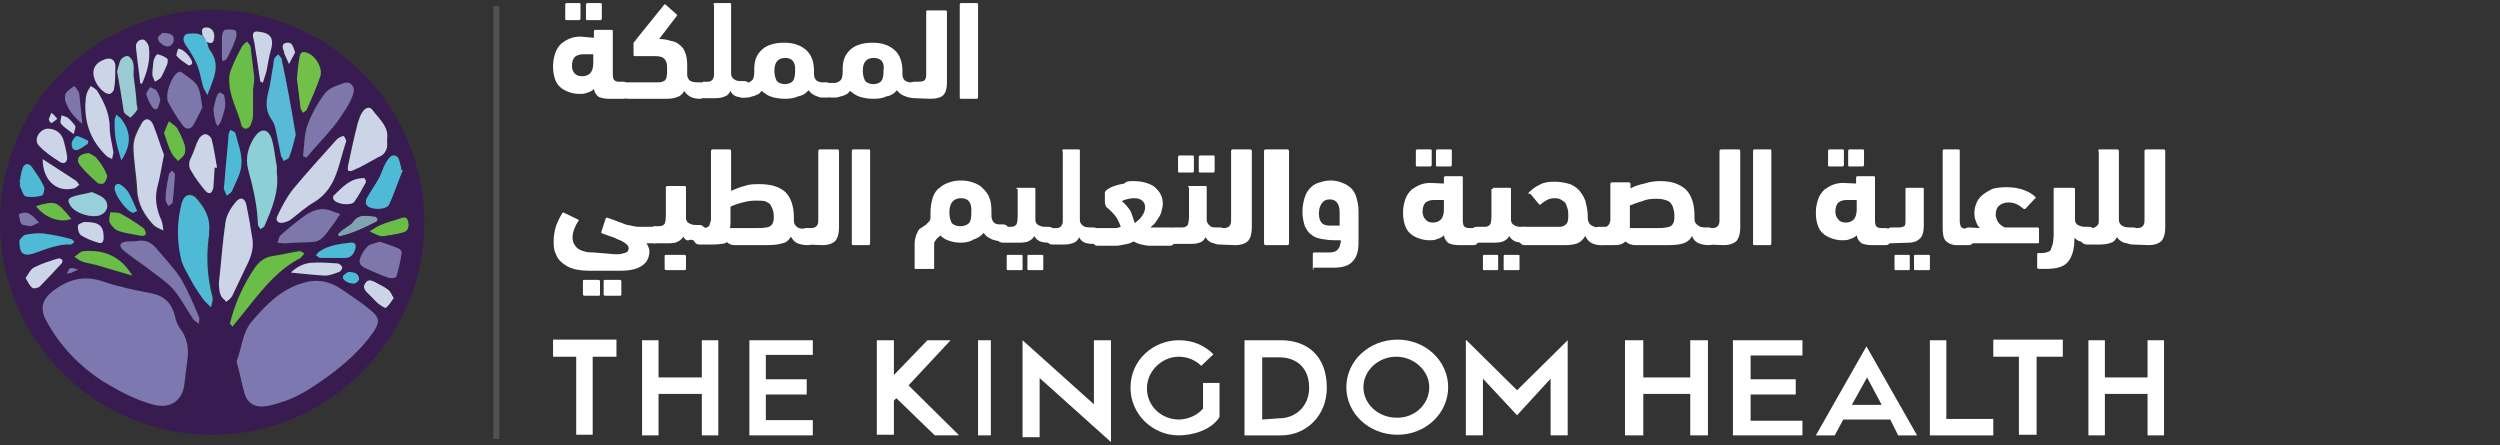 <?xml version="1.0" encoding="utf-8"?>
<!-- Generator: Adobe Illustrator 21.1.0, SVG Export Plug-In . SVG Version: 6.00 Build 0)  -->
<svg width="410" height="73" version="1.1" id="Layer_1" xmlns="http://www.w3.org/2000/svg" xmlns:xlink="http://www.w3.org/1999/xlink" x="0px" y="0px"
	 viewBox="0 0 410 73" style="enable-background:new 0 0 410 73;" xml:space="preserve">
<rect x="0" y="0" width="410" height="73" fill="#333333" stroke="none"/>
<style type="text/css">
	.st0{fill:#CCD4E8;}
	.st1{fill:#7E77AC;}
	.st2{fill:#4FBAD6;}
	.st3{fill:#6ABD46;}
	.st4{fill:#81A2B1;}
	.st5{fill:#371B51;}
	.st6{fill:#7D78AF;}
	.st7{fill:#8CCFD5;}
	.st8{fill:#58BAD6;}
	.st9{fill:#72BF49;}
	.st10{fill:#9ACBD3;}
	.st11{fill:#97CFDA;}
	.st12{fill:#FFFFFF;}
	.st13{fill:#4E5156;}
</style>
<g>
	<g>
		<path class="st0" d="M63.5,23c0.2,1.4-0.3,2.3-1.4,2.9c-1.3,0.7-2.6,1.5-4,2.1c-1,0.4-1.2,0.1-1-0.9c0.5-2.4,1-4.7,1.6-7
			c0.2-0.6,0.4-1.3,0.8-1.8c0.4-0.6,1.1-0.9,1.6-0.3C62.2,19.5,63.9,20.8,63.5,23z"/>
		<path class="st1" d="M62.3,39.6c1,0.3,2.1,0.7,3.1,1.1c0.3,0.1,0.6,0.5,0.6,0.7c-0.2,1.4-0.5,2.7-0.9,4c-0.1,0.2-0.9,0.3-1.3,0.2
			c-1.2-0.4-2.3-0.9-3.4-1.4c-0.7-0.3-1.6-0.7-1.4-1.6c0.2-0.8,0.7-1.6,1.3-2.2C60.6,40,61.5,39.9,62.3,39.6z"/>
		<path class="st2" d="M66.1,27.9c-0.8,1.9-1.4,3.9-2.3,5.7c-0.5,1-3.1,1-3.8,0.1c-0.2-0.3-0.1-0.9,0.1-1.2c0.6-1.1,1.4-2.2,2-3.3
			c0.4-0.7,0.6-1.6,1-2.3c0.3-0.6,0.8-1.4,1.3-1.4c1-0.1,1.1,0.9,1.3,1.7c0.1,0.2,0.1,0.4,0.1,0.7C65.9,27.8,66,27.9,66.1,27.9z"/>
		<path class="st3" d="M62.5,38.8c-0.5-0.2-1.2-0.5-2-0.8c0.6-0.4,1.2-0.8,1.9-1.1c1-0.4,2-0.7,3-1c0.6-0.2,1.3-0.5,1.5,0.3
			c0.2,0.8,0.2,1.7-0.8,2C65.1,38.5,64,38.6,62.5,38.8z"/>
		<path class="st0" d="M64.6,48.9c-0.5,0.6-0.8,1.3-1.3,1.6c-0.2,0.1-0.9-0.4-1.3-0.7c-0.5-0.4-0.9-0.9-1.4-1.4
			c-0.6-0.5-1.3-1.1-0.7-2c0.6-0.9,1.4-0.3,2.1,0.1c0.6,0.3,1.3,0.7,1.8,1.1C64.1,47.9,64.3,48.4,64.6,48.9z"/>
		<path class="st4" d="M55.4,38.4c0.3-0.3,0.7-0.6,1-0.9c0.5-0.4,1.1-0.7,1.4-1.1c1-1.4,2.3-1,3.6-0.9c0.2,0,0.4,0.2,0.5,0.4
			c0,0.2-0.1,0.5-0.3,0.5c-1.9,1-3.9,2-6.1,2.4C55.5,38.6,55.4,38.5,55.4,38.4z"/>
		<path class="st2" d="M57.1,44.6c1.3,0,1.8,0.4,1.8,1.3c0,0.2-0.5,0.7-0.8,0.7c-0.9,0.1-2.1-0.7-1.9-1.2
			C56.4,44.9,57,44.7,57.1,44.6z"/>
		<path class="st5" d="M34.8,1.6c19.2,0.2,34.8,15.7,34.8,34.9c0,19-15.8,34.9-34.9,34.8C15.6,71.3-0.1,55.6,0,36.4
			C0.1,17,15.5,1.9,34.8,1.6z M33.2,5.8c-0.3-0.1-0.6-0.3-0.9-0.3c-0.7,0-1.6-0.1-1.9,0.3c-0.5,0.6,0,1.4,0.5,2.1
			c0.7,0.9,1.2,1.9,1.6,2.9c0.4,1.1,0.6,2.3,0.9,3.4c0.1,0.4,0.3,0.7,0.7,1.4c1-2.7,2.3-5,0.4-7.4c-0.3-0.4-0.3-0.9-0.5-1.4
			c0.7,0.4,1.1,0.4,1.3-0.5c0.1-1-0.4-1.8-1.2-1.8C32.9,4.5,33.3,5.3,33.2,5.8z M30.8,58.4c0-1.7-0.2-3.2-1.3-4.6
			c-0.4-0.5-0.6-1.2-0.7-1.8c-0.5-2.1-1.7-3.4-3.9-3.8c-2.7-0.6-5.5-1.1-8.1-2c-3.1-1-5.6-0.2-8,1.6c-2,1.5-2.2,2.9-1,5.1
			c2.2,4,5.3,7.2,9.1,9.6c2.7,1.6,5.4,3.2,8.5,3.9c2.6,0.7,4.5-0.6,4.9-3.2C30.5,61.6,30.6,60,30.8,58.4z M38.8,59.3
			c0.4,1.7,0.8,3.5,1.3,5.2c0.6,1.8,1.8,2.4,3.6,2.1c0.7-0.1,1.3-0.3,2-0.5c2.8-0.8,5.3-2.4,7.7-4.1c3-2.1,5.7-4.5,7.8-7.5
			c1.1-1.6,1.1-2.4-0.4-3.6c-1.5-1.3-3.1-2.3-4.7-3.4c-2-1.4-4.1-1.7-6.4-1.1c-3.6,1-6,3.6-8.3,6.2C39.8,54.4,39.7,56.9,38.8,59.3z
			 M34.3,37.9c0.2-1.8-0.5-3.3-1.3-4.8c-0.3-0.6-1-1.2-1.6-1.3c-1-0.1-1.3,0.8-1.5,1.7c-0.7,2.9-0.8,5.9,0,8.8
			c0.3,1.3,1,2.4,1.7,3.6c0.6,1.1,1.3,2.1,2,3.1c0.3,0.5,0.8,0.8,1.2,1.2c0.1-0.6,0.3-1.3,0.2-1.8c-0.9-3.1-1.1-6.3-0.6-9.5
			C34.2,38.6,34.2,38.3,34.3,37.9z M26.9,25.4c-0.6-1.5-1.2-3.3-2-5c-0.5-1-1.4-1.1-1.9-0.1c-0.6,1.1-1.3,2.5-1.3,3.7
			c0,2.4,0.5,4.8,0.6,7.1c0.1,2.3,1.2,4.1,2.7,5.8c0.4,0.4,1.1,0.6,1.6,0.9c-0.1-0.6,0-1.2-0.3-1.6c-0.9-1.9-1.2-3.8-0.6-5.9
			C26.3,28.9,26.5,27.3,26.9,25.4z M35.9,46.4c0.1,0.6,0.1,1.3,0.3,2c0.1,0.4,0.6,0.7,0.9,1.1c0.3-0.3,0.8-0.6,1-1
			c0.7-1.4,1.3-2.8,2-4.2c0.8-1.6,1.5-3.3,1.3-5.1c-0.3-1.9-0.6-3.7-1-5.6c-0.2-1.2-1-1.4-1.7-0.5c-0.7,0.9-1.5,2.1-1.7,3.2
			C36.5,39.5,36.2,42.9,35.9,46.4z M56.8,23.1c-0.1-0.2-0.4-0.8-0.5-0.8c-0.4,0.1-0.9,0.3-1.1,0.6c-2.4,2.7-4.9,5.4-7.2,8.2
			c-1,1.3-1.8,2.8-2.5,4.3c-0.4,0.8,0.1,1.3,1,1.1c0.4-0.1,0.9-0.3,1.2-0.5c1.3-0.9,2.5-2,3.9-2.9C55.3,30.9,55.6,26.8,56.8,23.1z
			 M45.4,28.3c0-0.3,0-0.7,0-1c-0.3-1.6-0.4-3.2-0.9-4.7c-0.5-1.6-1.7-1.6-2.7-0.2c-1.1,1.6-1.7,3.5-1.1,5.4c0.8,3,1.5,5.9,1.6,9
			c0,0.3,0.3,0.5,0.4,0.8c0.2-0.2,0.6-0.3,0.7-0.6C44.6,34.2,45.8,31.4,45.4,28.3z M48.5,22.1c-0.8-4.2-1.5-8.2-2.2-12.2
			c0-0.1,0-0.2-0.1-0.3c-0.2-0.2-0.4-0.4-0.5-0.6c-0.2,0.2-0.5,0.4-0.6,0.7c-0.1,0.3-0.1,0.8-0.2,1.2c-0.2,1.4-0.4,2.9-0.8,4.3
			c-0.4,1.6-0.6,3.2,0.6,4.6c0.3,0.4,0.5,1,0.6,1.5c0.3,1.5,0.6,3,0.9,4.4c0.1,0.3,0.3,0.6,0.4,0.8c0.3-0.2,0.8-0.4,0.9-0.6
			C47.9,24.6,48.2,23.3,48.5,22.1z M49.7,25.6c0.2,0.1,0.3,0.2,0.5,0.3c1.4-1.6,2.8-3.1,4.1-4.7c0.9-1.1,1.7-2.3,2.5-3.5
			c0.5-0.8,1-1.6,1.1-2.5c0.2-1-0.6-1.8-1.5-1.5c-1.1,0.4-2.5,0.9-3.2,1.7c-1.2,1.6-2.2,3.4-2.9,5.3C49.8,22.2,49.9,24,49.7,25.6z
			 M63.5,23c0.4-2.2-1.3-3.5-2.5-5.1c-0.4-0.6-1.2-0.3-1.6,0.3c-0.3,0.6-0.6,1.2-0.8,1.8c-0.6,2.3-1.1,4.7-1.6,7
			c-0.2,1,0.1,1.3,1,0.9c1.4-0.6,2.7-1.4,4-2.1C63.2,25.4,63.7,24.4,63.5,23z M22.6,39.5c-0.6,0.1-1.2,0.1-1.8,0.2
			c-1.2,0.2-1.3,0.7-0.4,1.5c1.2,1,2.5,1.8,3.8,2.8c1.5,1.1,3.1,2.1,4.3,3.5c1.3,1.4,2.2,3.2,3.2,4.8c0.2,0.4,0.7,0.6,1,0.9
			c0-0.4,0.1-0.9,0-1.2c-1-2.1-1.8-4.3-3-6.3c-1.1-1.7-2.6-3.2-3.9-4.8C24.9,39.8,23.9,39.3,22.6,39.5z M41.5,14.7
			C41.6,14.7,41.6,14.7,41.5,14.7c0.1-0.6,0.1-1.2,0.1-1.8c-0.2-1.7-0.3-3.3-0.6-5c0-0.3-0.4-0.6-0.6-0.9c-0.3,0.3-0.6,0.5-0.8,0.8
			c-0.6,1.2-1.2,2.5-1.8,3.8c-0.2,0.4-0.3,1-0.3,1.5c-0.1,2.7,1.4,5,2,7.6c0.1,0.2,0.5,0.6,0.7,0.6c0.3,0,0.7-0.3,0.8-0.6
			c0.2-0.5,0.4-1.1,0.4-1.6C41.6,17.5,41.5,16.1,41.5,14.7z M37.7,53.1c0.2,0.1,0.3,0.2,0.5,0.3c1-1.2,1.9-2.4,2.9-3.6
			c2.4-3,4.8-5.9,8.3-7.7c0.3-0.1,0.4-0.4,0.6-0.7c-0.3-0.1-0.6-0.4-0.8-0.4c-1.5,0.2-3,0.6-4.4,0.8c-1.2,0.2-2.2,0.9-2.9,1.9
			C39.8,46.7,38.5,49.8,37.7,53.1z M33.2,17.6c-0.3-1.5-0.3-2.7-0.8-3.6c-0.6-0.9-1.7-1.5-2.6-2.2c-0.1-0.1-0.5,0.1-0.7,0.2
			c-1,0.8-1.9,3.6-1.4,4.8c0.6,1.3,1.5,2.6,2.4,3.8c0.5,0.7,1.2,0.6,1.7-0.1C32.3,19.5,32.8,18.4,33.2,17.6z M48.3,39.8
			c4.2-0.2,3.8,0.4,6.4-3c0.4-0.5,0.7-1.1,1.1-1.6c-0.7-0.2-1.3-0.5-2-0.7c-1.7-0.4-3.1,0.4-4.4,1.4c-1.1,0.9-2.3,1.8-3.4,2.8
			c-0.3,0.3-0.3,0.8-0.5,1.2c0.4,0,0.7,0.1,1.1,0.1C47.3,39.9,48,39.8,48.3,39.8z M62.3,39.6c-0.8,0.3-1.6,0.3-2.1,0.8
			c-0.6,0.6-1.1,1.4-1.3,2.2c-0.2,0.9,0.7,1.3,1.4,1.6c1.1,0.5,2.3,1,3.4,1.4c0.4,0.1,1.3,0,1.3-0.2c0.4-1.3,0.7-2.7,0.9-4
			c0-0.2-0.3-0.6-0.6-0.7C64.4,40.3,63.3,40,62.3,39.6z M14,17c-0.1,3.3,0.9,6.2,3.3,8.5c0.3,0.2,0.6,0.4,0.9,0.5
			c0.1-0.4,0.3-0.7,0.2-1.1c-0.2-1.3-0.6-2.7-0.6-4c0-2.3-0.9-4.1-2-6c-0.2-0.4-0.7-0.6-1.1-0.9c-0.2,0.5-0.5,0.9-0.7,1.4
			C14,15.9,14.1,16.5,14,17z M35.2,27.5c0.1,0,0.2,0,0.3,0c-0.3-1.6-0.5-3.2-0.9-4.7c-0.1-0.4-0.7-0.8-1-0.8c-0.4,0-0.9,0.4-1.1,0.8
			c-0.5,0.9-0.7,2-1.2,2.9c-0.4,0.8-0.4,1.6,0,2.4c0.7,1.1,1.4,2.1,2.2,3.1c0.7,0.8,1.2,0.6,1.4-0.5C35.2,29.6,35.2,28.6,35.2,27.5z
			 M66.1,27.9c-0.1,0-0.2-0.1-0.2-0.1c0-0.2,0-0.5-0.1-0.7c-0.2-0.7-0.3-1.8-1.3-1.7c-0.5,0.1-1,0.9-1.3,1.4c-0.4,0.7-0.6,1.5-1,2.3
			c-0.6,1.1-1.4,2.2-2,3.3c-0.2,0.3-0.3,0.9-0.1,1.2c0.6,0.9,3.3,0.9,3.8-0.1C64.6,31.8,65.3,29.8,66.1,27.9z M48.7,12.9
			c0.2,1.5,0.4,3.2,0.6,4.9c0,0.2,0.2,0.4,0.4,0.7c0.2-0.2,0.5-0.3,0.6-0.5c0.8-1.8,1.6-3.6,2.2-5.4c0.4-1.3-0.6-3.2-1.8-3.8
			c-0.9-0.4-1.4-0.3-1.6,0.7C48.9,10.5,48.8,11.7,48.7,12.9z M19.2,11.7c0.4,2.3,0.7,4.5,1.2,6.6c0.1,0.4,0.7,0.7,1.1,1
			c0.4-0.4,0.9-0.8,1.1-1.3c0.2-0.3,0-0.8-0.1-1.1c-0.2-1.5-0.4-3-0.5-4.5c-0.1-0.7,0-1.5-0.1-2.2c-0.1-0.4-0.5-1-0.8-1
			c-0.4-0.1-1,0.3-1.2,0.6C19.5,10.4,19.4,11.1,19.2,11.7z M36.8,30C36.8,30,36.8,30,36.8,30c-0.1,0.3-0.1,0.6-0.1,0.8
			c0.1,0.4,0.4,0.9,0.5,1.3c0.3-0.3,0.8-0.5,0.9-0.9c0.6-1.4,1.4-2.9,1.5-4.4c0.1-1.7-0.6-3.3-1-5c-0.1-0.2-0.5-0.3-0.8-0.5
			c-0.1,0.2-0.3,0.4-0.3,0.7C37.3,24.7,37.1,27.3,36.8,30z M3.2,39.4c0,2.1,0.6,2.7,2.3,2.2c2-0.6,4-1.6,6.2-1.5
			c0.2,0,0.4-0.3,0.6-0.4c-0.2-0.2-0.4-0.5-0.6-0.5c-1.5-0.3-2.9-0.7-4.4-0.9c-1-0.1-2,0-3,0.2C3.7,38.6,3.4,39.2,3.2,39.4z
			 M21.7,45.2c-1.9-3.3-4.7-4.4-8.1-3.9c-0.5,0.1-0.9,0.6-1.4,0.9c0.4,0.3,0.9,0.6,1.3,0.8c0.9,0.3,1.8,0.4,2.8,0.7
			C18.1,44.2,19.9,44.7,21.7,45.2z M15.1,31.5c-1.2,0.3-2.1,0.4-3,0.7c-1,0.3-1.1,0.7-0.5,1.6c0.8,1.2,3.4,2,4.8,1.5
			c1.3-0.5,1.6-2,0.6-2.8C16.5,32,15.7,31.8,15.1,31.5z M7.8,21.1c-1.3,0-2.3,1.7-1.4,2.6c1,1.1,2.3,2,3.6,2.8
			c0.7,0.4,1.2,0,1.1-0.9c-0.1-0.8-0.4-1.6-0.5-2.4C10.2,21.9,9.1,21.1,7.8,21.1z M42.7,13.4c0.2,0,0.3,0.1,0.4,0.1
			c0.2-0.6,0.5-1.2,0.6-1.9c0.3-1.1,0.4-2.3,0.7-3.4c0.5-2,0-2.9-2-3.1C41.8,5,41.5,5.3,41.6,6c0.1,0.7,0.2,1.4,0.4,2.1
			C42.2,9.9,42.5,11.7,42.7,13.4z M3.2,29.9c0,0,0.1,0,0.1,0c0,0.2-0.1,0.5,0,0.7c0.3,0.6,0.5,1.5,0.9,1.6C5,32.4,6,32.3,6.9,32.1
			c0.2-0.1,0.5-1.1,0.4-1.5c-0.5-1.1-1.2-2.1-1.9-3.1c-0.5-0.8-1.3-0.7-1.6,0.1C3.4,28.3,3.3,29.1,3.2,29.9z M18.9,11.4
			c0.2-1.6-0.7-2.2-2.1-1.5c-1.1,0.5-1.6,1.5-1.4,2.7c0.3,1.4,1.6,2.9,2.6,2.8c0.3,0,0.7-0.5,0.7-0.8C18.9,13.5,18.9,12.4,18.9,11.4
			z M14.6,25.1c-1.7,0-2.2,1-1.4,2c0.8,1,1.8,2,2.8,2.8c0.2,0.2,1,0.2,1.1,0c0.3-0.4,0.6-1.1,0.4-1.4c-0.4-1-1-1.8-1.7-2.7
			C15.4,25.5,14.8,25.3,14.6,25.1z M4.2,45.6c0.4,0.7,0.7,1.3,1.1,1.7c0.2,0.2,0.9,0,1.2-0.2c1.2-1.2,2.3-2.4,3.5-3.7
			c0.2-0.2,0.3-0.6,0.2-0.7c-0.1-0.2-0.5-0.3-0.7-0.2c-1.3,0.4-2.6,0.8-3.8,1.4C5,44.1,4.7,44.9,4.2,45.6z M23.3,38.7
			c0.1-0.1,0.7-0.2,0.7-0.3c0-0.3-0.1-0.8-0.4-1c-1.2-0.8-2.5-1.7-3.8-2.4c-0.5-0.2-1.1-0.2-1.6-0.2c0,0.6-0.3,1.3-0.1,1.7
			c0.3,0.6,0.9,1.2,1.5,1.4C20.7,38.3,22,38.5,23.3,38.7z M59.8,29.2c-2.5,0-3.6,1.7-5,2.9c-0.1,0.1-0.1,0.4,0,0.6
			c0.5,0.8,2.9,1.1,3.4,0.4c0.7-1,1.3-2.1,1.9-3.2C60.1,29.7,59.8,29.3,59.8,29.2z M26.9,21.8c0.4,1.2,0.7,2.4,1.2,3.5
			c0.2,0.5,0.7,0.8,1,1.2c0.4-0.4,0.9-0.7,1.1-1.2c0.2-0.4,0.2-1,0-1.4c-0.3-0.9-0.7-1.9-1.2-2.7c-0.3-0.5-0.9-0.8-1.4-1.2
			C27.4,20.5,27.2,21.1,26.9,21.8z M7,26.1c0,3.5,2.3,5.4,5.2,4.8c0.3-0.1,0.6-0.4,0.9-0.6c-0.2-0.2-0.4-0.5-0.6-0.7
			C10.8,28.5,9,27.4,7,26.1z M47.7,44.7c2,0.2,3.8,0.4,5.7,0.5c0.8,0,1.6-0.3,2.3-0.6c0.2-0.1,0.5-0.6,0.5-0.8
			c-0.1-0.3-0.5-0.6-0.8-0.6c-1.4-0.1-2.9-0.2-4.3-0.1C49.8,43.2,48.7,43.8,47.7,44.7z M62.5,38.8c1.4-0.2,2.6-0.4,3.7-0.7
			c0.9-0.3,1-1.2,0.8-2c-0.3-0.8-1-0.5-1.5-0.3c-1,0.3-2,0.6-3,1c-0.7,0.3-1.3,0.8-1.9,1.1C61.3,38.4,62,38.6,62.5,38.8z M54.7,42.3
			C54.7,42.4,54.7,42.4,54.7,42.3c0.7,0,1.5,0,2.2-0.1c0.9-0.1,1.3-0.7,1.5-1.6c0.1-0.6-0.2-1-0.8-0.9c-1.8,0.2-3.7,0.5-5.2,1.5
			c-0.2,0.1-0.3,0.4-0.5,0.6c0.2,0.1,0.4,0.4,0.7,0.4C53.2,42.4,54,42.3,54.7,42.3z M64.6,48.9c-0.3-0.5-0.5-1-0.8-1.3
			c-0.6-0.5-1.2-0.8-1.8-1.1c-0.7-0.3-1.5-1-2.1-0.1c-0.6,0.8,0.1,1.4,0.7,2c0.5,0.4,0.9,1,1.4,1.4c0.4,0.3,1.1,0.8,1.3,0.7
			C63.8,50.1,64.2,49.5,64.6,48.9z M5.9,33.8c1.3,1.9,4,2.9,5.8,2.1C9.2,32.9,9.2,32.9,5.9,33.8z M13.8,36.4c-0.1,0.1-0.9,0.3-1,0.6
			c-0.1,0.5,0.1,1.3,0.5,1.6c0.8,0.6,1.9,0.9,2.8,1.2C16.6,40,17,39.7,17,39C16.9,37,16.3,36.4,13.8,36.4z M23,13.7
			c0.1,0,0.2,0,0.3,0c0.8-1.9,1.3-3.9,1.1-6.1c-0.1-0.4-0.5-1.1-0.9-1.1c-0.8-0.1-1.3,0.5-1.2,1.3C22.5,9.7,22.8,11.7,23,13.7z
			 M19.9,26.3c1.8-2.7,1.5-4.8-0.1-6.9c-0.2-0.2-0.5-0.4-0.7-0.6c-0.1,0.3-0.3,0.6-0.3,0.9c0,1.1,0,2.2,0.2,3.3
			C19.2,23.9,19.5,24.9,19.9,26.3z M13.5,20.3c-0.2-1.8-0.3-3.4-0.5-4.9c-0.1-0.5-0.5-0.9-0.8-1.3c-0.5,0.4-1.1,0.7-1.4,1.2
			c-0.2,0.4-0.1,1,0,1.5C11.3,18.2,12.1,19.2,13.5,20.3z M55.4,38.4c0.1,0.1,0.2,0.3,0.2,0.4c2.1-0.5,4.1-1.4,6.1-2.4
			c0.2-0.1,0.3-0.4,0.3-0.5c0-0.2-0.3-0.3-0.5-0.4c-1.3-0.1-2.7-0.5-3.6,0.9c-0.3,0.5-1,0.7-1.4,1.1C56,37.7,55.7,38,55.4,38.4z
			 M36.4,9.6c0,0,0.1,0.2,0.2,0.5c0.3-0.2,0.6-0.3,0.7-0.5c0.5-1.1,1-2.2,1.5-3.4c0.1-0.3,0-1.1-0.1-1.2c-0.5-0.2-1.2-0.3-1.7-0.1
			c-0.2,0-0.4,0.7-0.5,1.1C36.4,7.1,36.4,8.2,36.4,9.6z M25,11.7c0,0.1,0,0.4,0,0.7c0.1,0.3,0.2,0.7,0.4,1c0.3-0.2,0.8-0.4,1-0.7
			c0.4-0.6,0.7-1.4,1-2.1c0.1-0.3,0.2-0.9,0-1c-0.4-0.4-1-0.6-1.6-0.8c-0.1,0-0.5,0.6-0.6,1C25.1,10.4,25.1,11,25,11.7z M22.5,34.6
			c-0.5-1.1-0.9-2.1-1.5-3c-0.3-0.5-0.8-1-1.3-1.3c-0.5-0.3-1-0.1-1,0.6c0,1.1,2,3.7,3,4C22,35,22.2,34.7,22.5,34.6z M27.2,31.7
			c0,0.5-0.1,0.9,0,1.3c0.1,0.3,0.3,0.6,0.4,0.8c0.2-0.2,0.7-0.3,0.7-0.6c0.2-1.5,0.3-3.1,0.4-4.6c0-0.2-0.3-0.4-0.5-0.6
			c-0.2,0.2-0.5,0.4-0.5,0.6C27.4,29.7,27.3,30.8,27.2,31.7z M35,17.9c0.1,0.8,0.1,1.2,0.2,1.7c0.1,0.3,0.3,0.7,0.4,1
			c0.2-0.3,0.5-0.6,0.6-1c0.3-0.7,0.5-1.4,0.6-2.1c0.1-0.6,0-1.2-0.1-1.8c0-0.2-0.4-0.5-0.7-0.6c-0.1,0-0.4,0.3-0.5,0.5
			C35.3,16.5,35.1,17.3,35,17.9z M5,37.1c0.3-0.2,0.9-0.4,1.4-0.6c-0.4-0.4-0.7-0.8-1.1-1.1c-0.3-0.2-0.7-0.5-1-0.5
			c-0.4,0-0.8,0.1-1.2,0.2c0.1,0.6,0.1,1.2,0.4,1.6C3.7,37,4.3,36.9,5,37.1z M26.3,16.3c-0.2-0.4-0.3-1-0.6-1.4
			c-0.2-0.3-0.7-0.4-1.1-0.6c-0.2,0.4-0.7,0.9-0.6,1.2c0.2,0.7,0.6,1.4,1,2.1c0.3,0.5,0.8,0.5,1-0.2C26.1,17.2,26.2,16.8,26.3,16.3z
			 M26.6,5.4c-0.1,0.1-0.7,0.4-0.8,0.8c-0.1,0.6,1,1.5,1.8,1.4c0.3-0.1,0.8-0.6,0.8-0.9C28.7,5.6,27.9,5.5,26.6,5.4z M48.4,8.6
			C48.1,7.8,48,6.9,47.1,7C46,7.1,46.4,8,46.5,8.6c0,0.1,0,0.1,0,0.2c0.3,0.6,0.5,1.2,0.8,1.8C47.7,9.9,48,9.3,48.4,8.6z M57.1,44.6
			c-0.2,0.1-0.7,0.3-0.9,0.7c-0.2,0.5,0.9,1.3,1.9,1.2c0.3,0,0.8-0.5,0.8-0.7C58.9,45,58.4,44.5,57.1,44.6z M12.1,22
			c0.2-0.7,0.4-1.1,0.3-1.4c-0.3-0.5-0.7-0.9-1.1-1.2c-0.3-0.2-0.8-0.3-1.1-0.5c0,0.5-0.3,1.1-0.1,1.4C10.4,20.9,11.1,21.3,12.1,22z
			 M29.2,8c-0.1,0.4-0.4,1-0.2,1.2c0.5,0.6,1.3,1.1,1.9,1.5c0.1,0.1,0.5-0.2,0.6-0.3C31.6,9.8,30,8,29.2,8z M14.4,23.6
			c0-0.2,0-0.3,0-0.4c-0.6-0.3-1.2-0.7-1.9-0.8c-0.2,0-0.7,0.6-0.8,1c-0.1,0.6,0,1.4,0.8,1.3C13.2,24.5,13.8,24,14.4,23.6z
			 M12.8,44.2c-1.4-0.3-1.4-0.3-1.9,0.6c0.3-0.1,0.6-0.1,0.8-0.2C12.1,44.5,12.5,44.3,12.8,44.2z M8.9,18.9
			c-0.2-0.1-0.3-0.3-0.5-0.4c-0.1,0.4-0.4,0.7-0.4,1.1c0,0.2,0.3,0.6,0.4,0.6c0.3-0.2,0.7-0.4,1-0.7C9.2,19.3,9,19.1,8.9,18.9z"/>
		<path class="st6" d="M30.8,58.4c-0.2,1.6-0.4,3.2-0.6,4.8c-0.4,2.6-2.3,3.8-4.9,3.2c-3.1-0.8-5.8-2.3-8.5-3.9
			C13,60,9.9,56.8,7.7,52.8c-1.2-2.1-0.9-3.6,1-5.1c2.4-1.8,4.9-2.6,8-1.6c2.6,0.9,5.4,1.5,8.1,2c2.2,0.4,3.4,1.7,3.9,3.8
			c0.1,0.6,0.4,1.3,0.7,1.8C30.6,55.2,30.9,56.7,30.8,58.4z"/>
		<path class="st6" d="M38.8,59.3c0.9-2.3,0.9-4.8,2.6-6.7c2.3-2.7,4.8-5.2,8.3-6.2c2.3-0.7,4.4-0.3,6.4,1.1
			c1.6,1.1,3.3,2.2,4.7,3.4c1.5,1.2,1.5,2,0.4,3.6c-2.1,3-4.9,5.4-7.8,7.5c-2.4,1.7-4.8,3.3-7.7,4.1c-0.6,0.2-1.3,0.4-2,0.5
			c-1.8,0.3-3.1-0.4-3.6-2.1C39.6,62.7,39.3,61,38.8,59.3z"/>
		<path class="st2" d="M34.3,37.9c0,0.4,0,0.8-0.1,1.2c-0.4,3.2-0.2,6.4,0.6,9.5c0.2,0.5-0.1,1.2-0.2,1.8c-0.4-0.4-0.8-0.8-1.2-1.2
			c-0.7-1-1.4-2-2-3.1c-0.6-1.2-1.4-2.3-1.7-3.6c-0.7-2.9-0.7-5.9,0-8.8c0.2-0.9,0.6-1.8,1.5-1.7c0.6,0,1.2,0.7,1.6,1.3
			C33.8,34.5,34.5,36.1,34.3,37.9z"/>
		<path class="st0" d="M26.9,25.4c-0.4,1.9-0.6,3.4-1,4.9c-0.6,2.1-0.3,3.9,0.6,5.9c0.2,0.5,0.2,1.1,0.3,1.6
			c-0.6-0.3-1.2-0.5-1.6-0.9c-1.5-1.6-2.6-3.4-2.7-5.8c-0.1-2.4-0.6-4.8-0.6-7.1c0-1.3,0.7-2.6,1.3-3.7c0.5-1,1.4-1,1.9,0.1
			C25.8,22.1,26.3,23.9,26.9,25.4z"/>
		<path class="st0" d="M35.9,46.4c0.4-3.5,0.6-6.8,1.1-10.1c0.2-1.1,0.9-2.3,1.7-3.2c0.7-0.9,1.5-0.6,1.7,0.5c0.4,1.9,0.7,3.7,1,5.6
			c0.3,1.9-0.5,3.5-1.3,5.1c-0.7,1.4-1.3,2.8-2,4.2c-0.2,0.4-0.6,0.7-1,1c-0.3-0.4-0.8-0.7-0.9-1.1C35.9,47.7,35.9,46.9,35.9,46.4z"
			/>
		<path class="st0" d="M56.8,23.1c-1.3,3.7-1.5,7.7-5.2,10c-1.4,0.8-2.6,1.9-3.9,2.9c-0.4,0.3-0.8,0.4-1.2,0.5
			c-0.9,0.2-1.4-0.3-1-1.1c0.7-1.5,1.5-3,2.5-4.3c2.3-2.8,4.8-5.5,7.2-8.2c0.3-0.3,0.7-0.5,1.1-0.6C56.5,22.3,56.7,22.9,56.8,23.1z"
			/>
		<path class="st7" d="M45.4,28.3c0.4,3.1-0.8,5.9-2,8.7c-0.1,0.3-0.5,0.4-0.7,0.6c-0.1-0.3-0.4-0.5-0.4-0.8c-0.1-3.1-0.8-6.1-1.6-9
			c-0.5-1.9,0-3.8,1.1-5.4c1-1.4,2.1-1.3,2.7,0.2c0.5,1.5,0.6,3.2,0.9,4.7C45.4,27.6,45.4,27.9,45.4,28.3z"/>
		<path class="st8" d="M48.5,22.1c-0.3,1.2-0.6,2.5-1.1,3.7c-0.1,0.3-0.6,0.4-0.9,0.6c-0.1-0.3-0.3-0.6-0.4-0.8
			c-0.3-1.5-0.6-3-0.9-4.4c-0.1-0.5-0.3-1.1-0.6-1.5c-1.1-1.5-1-3-0.6-4.6c0.4-1.4,0.5-2.9,0.8-4.3c0.1-0.4,0-0.8,0.2-1.2
			c0.1-0.3,0.4-0.4,0.6-0.7c0.2,0.2,0.4,0.4,0.5,0.6c0.1,0.1,0.1,0.2,0.1,0.3C47.1,13.9,47.8,17.9,48.5,22.1z"/>
		<path class="st1" d="M49.7,25.6c0.2-1.7,0.2-3.5,0.7-5c0.7-1.9,1.7-3.7,2.9-5.3c0.7-0.9,2-1.3,3.2-1.7c0.9-0.3,1.7,0.5,1.5,1.5
			c-0.2,0.9-0.7,1.8-1.1,2.5c-0.8,1.2-1.5,2.4-2.5,3.5c-1.3,1.6-2.8,3.1-4.1,4.7C50,25.8,49.9,25.7,49.7,25.6z"/>
		<path class="st1" d="M22.6,39.5c1.3-0.2,2.3,0.3,3.1,1.3c1.3,1.6,2.8,3.1,3.9,4.8c1.2,2,2.1,4.2,3,6.3c0.2,0.4,0,0.8,0,1.2
			c-0.3-0.3-0.8-0.5-1-0.9c-1.1-1.6-2-3.4-3.2-4.8c-1.2-1.3-2.8-2.3-4.3-3.5c-1.2-0.9-2.6-1.8-3.8-2.8c-0.9-0.8-0.7-1.3,0.4-1.5
			C21.4,39.6,22,39.6,22.6,39.5z"/>
		<path class="st3" d="M41.5,14.7c0,1.4,0,2.8,0,4.2c0,0.5-0.2,1.1-0.4,1.6c-0.1,0.3-0.5,0.6-0.8,0.6c-0.2,0-0.7-0.3-0.7-0.6
			c-0.6-2.5-2.1-4.8-2-7.6c0-0.5,0.1-1,0.3-1.5c0.5-1.3,1.1-2.5,1.8-3.8c0.2-0.3,0.5-0.5,0.8-0.8c0.2,0.3,0.6,0.6,0.6,0.9
			c0.2,1.7,0.4,3.3,0.6,5C41.7,13.4,41.6,14,41.5,14.7C41.6,14.7,41.6,14.7,41.5,14.7z"/>
		<path class="st3" d="M37.7,53.1c0.8-3.3,2.2-6.4,4.1-9.2c0.7-1,1.6-1.7,2.9-1.9c1.5-0.2,3-0.6,4.4-0.8c0.3,0,0.6,0.2,0.8,0.4
			c-0.2,0.2-0.4,0.5-0.6,0.7c-3.5,1.8-5.9,4.7-8.3,7.7c-1,1.2-1.9,2.4-2.9,3.6C38,53.3,37.8,53.2,37.7,53.1z"/>
		<path class="st1" d="M33.2,17.6c-0.4,0.8-0.9,1.9-1.5,2.9c-0.4,0.7-1.2,0.8-1.7,0.1c-0.9-1.2-1.7-2.5-2.4-3.8
			c-0.6-1.2,0.4-4,1.4-4.8c0.2-0.2,0.6-0.3,0.7-0.2c0.9,0.7,2,1.3,2.6,2.2C32.9,14.9,32.9,16.1,33.2,17.6z"/>
		<path class="st1" d="M48.3,39.8c-0.4,0-1,0.1-1.7,0.1c-0.4,0-0.7-0.1-1.1-0.1c0.2-0.4,0.2-0.9,0.5-1.2c1.1-1,2.2-1.9,3.4-2.8
			c1.3-1,2.7-1.8,4.4-1.4c0.7,0.2,1.3,0.5,2,0.7c-0.4,0.5-0.7,1.1-1.1,1.6C52.2,40.2,52.5,39.6,48.3,39.8z"/>
		<path class="st0" d="M14,17c0.1-0.5,0-1,0.2-1.5c0.1-0.5,0.4-0.9,0.7-1.4c0.4,0.3,0.9,0.5,1.1,0.9c1.1,1.8,2,3.7,2,6
			c0,1.3,0.4,2.6,0.6,4c0,0.3-0.2,0.7-0.2,1.1c-0.3-0.2-0.7-0.3-0.9-0.5C14.9,23.1,13.9,20.3,14,17z"/>
		<path class="st0" d="M35.2,27.5c-0.1,1.1-0.1,2.1-0.2,3.2c-0.2,1.1-0.7,1.3-1.4,0.5c-0.8-1-1.6-2-2.2-3.1c-0.5-0.7-0.5-1.5,0-2.4
			c0.5-1,0.7-2,1.2-2.9c0.2-0.4,0.7-0.8,1.1-0.8c0.4,0,0.9,0.5,1,0.8c0.4,1.5,0.6,3.1,0.9,4.7C35.4,27.5,35.3,27.5,35.2,27.5z"/>
		<path class="st9" d="M48.7,12.9c0.1-1.2,0.2-2.3,0.4-3.4c0.1-1,0.6-1.2,1.6-0.7c1.2,0.6,2.3,2.5,1.8,3.8c-0.6,1.8-1.4,3.6-2.2,5.4
			c-0.1,0.2-0.4,0.3-0.6,0.5c-0.1-0.2-0.3-0.4-0.4-0.7C49.1,16.1,48.9,14.4,48.7,12.9z"/>
		<path class="st2" d="M33.9,6.8c0.2,0.5,0.2,1,0.5,1.4c1.9,2.5,0.6,4.7-0.4,7.4c-0.3-0.7-0.6-1-0.7-1.4c-0.3-1.1-0.5-2.3-0.9-3.4
			c-0.4-1-1-2-1.6-2.9c-0.5-0.7-1-1.4-0.5-2.1c0.3-0.4,1.3-0.3,1.9-0.3c0.3,0,0.6,0.2,0.9,0.3l-0.1-0.1C33.4,6.1,33.7,6.5,33.9,6.8
			L33.9,6.8z"/>
		<path class="st10" d="M19.2,11.7c0.2-0.6,0.3-1.3,0.6-1.9c0.2-0.3,0.8-0.7,1.2-0.6c0.3,0.1,0.7,0.6,0.8,1c0.2,0.7,0.1,1.5,0.1,2.2
			c0.2,1.5,0.4,3,0.5,4.5c0,0.4,0.2,0.8,0.1,1.1c-0.3,0.5-0.7,0.9-1.1,1.3c-0.4-0.3-1-0.6-1.1-1C20,16.2,19.6,13.9,19.2,11.7z"/>
		<path class="st2" d="M36.8,30c0.2-2.7,0.5-5.3,0.7-8c0-0.2,0.2-0.5,0.3-0.7c0.3,0.2,0.7,0.3,0.8,0.5c0.4,1.7,1.1,3.3,1,5
			c0,1.5-0.9,3-1.5,4.4c-0.1,0.4-0.6,0.6-0.9,0.9c-0.2-0.4-0.4-0.8-0.5-1.3C36.7,30.6,36.8,30.3,36.8,30C36.8,30,36.8,30,36.8,30z"
			/>
		<path class="st2" d="M3.2,39.4c0.2-0.2,0.5-0.8,1-0.9c1-0.2,2-0.3,3-0.2c1.5,0.2,3,0.5,4.4,0.9c0.2,0,0.4,0.3,0.6,0.5
			c-0.2,0.1-0.4,0.4-0.6,0.4c-2.2-0.1-4.1,0.8-6.2,1.5C3.8,42.1,3.1,41.5,3.2,39.4z"/>
		<path class="st3" d="M21.7,45.2c-1.8-0.5-3.6-1.1-5.4-1.6c-0.9-0.3-1.9-0.4-2.8-0.7c-0.5-0.2-0.9-0.5-1.3-0.8
			c0.5-0.3,0.9-0.8,1.4-0.9C17,40.9,19.8,42,21.7,45.2z"/>
		<path class="st11" d="M15.1,31.5c0.6,0.3,1.3,0.5,1.9,1c1,0.9,0.7,2.3-0.6,2.8c-1.4,0.5-4-0.3-4.8-1.5c-0.6-0.9-0.5-1.3,0.5-1.6
			C13,31.9,14,31.8,15.1,31.5z"/>
		<path class="st0" d="M7.8,21.1c1.4,0,2.4,0.8,2.7,2.2c0.2,0.8,0.4,1.6,0.5,2.4c0.1,0.8-0.4,1.3-1.1,0.9c-1.3-0.8-2.6-1.7-3.6-2.8
			C5.5,22.8,6.5,21.2,7.8,21.1z"/>
		<path class="st0" d="M42.7,13.4c-0.3-1.7-0.5-3.5-0.8-5.2c-0.1-0.7-0.2-1.4-0.4-2.1c-0.1-0.8,0.2-1,0.9-0.9c2,0.2,2.6,1.1,2,3.1
			c-0.3,1.1-0.5,2.3-0.7,3.4c-0.2,0.6-0.4,1.3-0.6,1.9C43,13.5,42.9,13.4,42.7,13.4z"/>
		<path class="st2" d="M3.2,29.9c0.2-0.8,0.2-1.5,0.5-2.3c0.3-0.9,1.1-0.9,1.6-0.1c0.7,1,1.4,2,1.9,3.1c0.2,0.4-0.1,1.5-0.4,1.5
			C6,32.3,5,32.4,4.2,32.2c-0.4-0.1-0.6-1-0.9-1.6c-0.1-0.2,0-0.4,0-0.7C3.3,29.9,3.2,29.9,3.2,29.9z"/>
		<path class="st0" d="M18.9,11.4c0,1.1,0,2.1-0.2,3.2c0,0.3-0.5,0.8-0.7,0.8c-0.9,0.1-2.3-1.4-2.6-2.8c-0.3-1.2,0.2-2.2,1.4-2.7
			C18.2,9.2,19.1,9.8,18.9,11.4z"/>
		<path class="st3" d="M14.6,25.1c0.2,0.2,0.9,0.4,1.2,0.8c0.7,0.8,1.3,1.7,1.7,2.7c0.2,0.4-0.1,1-0.4,1.4c-0.1,0.2-0.9,0.2-1.1,0
			c-1-0.9-2-1.8-2.8-2.8C12.3,26.1,12.9,25.2,14.6,25.1z"/>
		<path class="st0" d="M4.2,45.6c0.5-0.7,0.8-1.5,1.5-1.8c1.2-0.6,2.5-1,3.8-1.4c0.2-0.1,0.6,0.1,0.7,0.2c0.1,0.2,0,0.6-0.2,0.7
			c-1.1,1.2-2.3,2.5-3.5,3.7c-0.2,0.2-1,0.4-1.2,0.2C4.9,46.9,4.6,46.3,4.2,45.6z"/>
		<path class="st3" d="M23.3,38.7c-1.4-0.3-2.6-0.4-3.8-0.8c-0.6-0.2-1.2-0.8-1.5-1.4c-0.2-0.5,0-1.1,0.1-1.7c0.6,0.1,1.2,0,1.6,0.2
			c1.3,0.7,2.6,1.5,3.8,2.4c0.3,0.2,0.4,0.7,0.4,1C24,38.5,23.5,38.7,23.3,38.7z"/>
		<path class="st0" d="M59.8,29.2c0,0.1,0.3,0.5,0.2,0.7c-0.6,1.1-1.2,2.2-1.9,3.2c-0.5,0.7-3,0.4-3.4-0.4c-0.1-0.1-0.1-0.5,0-0.6
			C56.1,30.8,57.3,29.2,59.8,29.2z"/>
		<path class="st3" d="M26.9,21.8c0.3-0.7,0.5-1.3,0.8-1.9c0.5,0.4,1.1,0.7,1.4,1.2c0.5,0.9,0.9,1.8,1.2,2.7c0.1,0.4,0.1,1,0,1.4
			c-0.2,0.5-0.7,0.8-1.1,1.2c-0.3-0.4-0.8-0.8-1-1.2C27.6,24.1,27.3,22.9,26.9,21.8z"/>
		<path class="st0" d="M7,26.1c2,1.3,3.7,2.4,5.4,3.5c0.3,0.2,0.4,0.5,0.6,0.7c-0.3,0.2-0.6,0.6-0.9,0.6C9.3,31.6,7,29.6,7,26.1z"/>
		<path class="st0" d="M47.7,44.7c0.9-0.9,2.1-1.5,3.3-1.6c1.4-0.1,2.9,0,4.3,0.1c0.3,0,0.7,0.3,0.8,0.6c0.1,0.2-0.2,0.7-0.5,0.8
			c-0.8,0.3-1.6,0.6-2.3,0.6C51.5,45.1,49.7,44.9,47.7,44.7z"/>
		<path class="st2" d="M54.7,42.3c-0.7,0-1.5,0-2.2,0c-0.2,0-0.4-0.3-0.7-0.4c0.2-0.2,0.3-0.5,0.5-0.6c1.6-1.1,3.4-1.3,5.2-1.5
			c0.7-0.1,0.9,0.3,0.8,0.9c-0.2,0.8-0.6,1.5-1.5,1.6C56.1,42.3,55.4,42.3,54.7,42.3C54.7,42.4,54.7,42.4,54.7,42.3z"/>
		<path class="st3" d="M5.9,33.8c3.3-0.9,3.3-0.9,5.8,2.1C9.9,36.6,7.3,35.7,5.9,33.8z"/>
		<path class="st0" d="M13.8,36.4c2.5,0,3.2,0.6,3.2,2.6c0,0.7-0.3,1-0.9,0.8c-1-0.3-2-0.7-2.8-1.2c-0.4-0.3-0.6-1.1-0.5-1.6
			C12.8,36.7,13.6,36.5,13.8,36.4z"/>
		<path class="st0" d="M23,13.7c-0.2-2-0.5-3.9-0.7-5.9c-0.1-0.8,0.5-1.4,1.2-1.3c0.3,0,0.8,0.7,0.9,1.1c0.3,2.1-0.2,4.1-1.1,6.1
			C23.3,13.7,23.1,13.7,23,13.7z"/>
		<path class="st2" d="M19.9,26.3c-0.4-1.3-0.7-2.3-0.9-3.3c-0.2-1.1-0.2-2.2-0.2-3.3c0-0.3,0.2-0.6,0.3-0.9
			c0.2,0.2,0.5,0.4,0.7,0.6C21.4,21.4,21.7,23.6,19.9,26.3z"/>
		<path class="st1" d="M13.5,20.3c-1.4-1.1-2.2-2.2-2.7-3.5c-0.2-0.4-0.2-1.1,0-1.5c0.3-0.5,0.9-0.8,1.4-1.2
			c0.3,0.4,0.7,0.8,0.8,1.3C13.2,17,13.3,18.5,13.5,20.3z"/>
		<path class="st1" d="M36.4,9.6c0-1.4,0-2.5,0-3.6c0-0.4,0.2-1,0.5-1.1c0.6-0.1,1.2-0.1,1.7,0.1c0.2,0.1,0.2,0.8,0.1,1.2
			c-0.4,1.2-0.9,2.3-1.5,3.4c-0.1,0.2-0.5,0.3-0.7,0.5C36.5,9.8,36.4,9.6,36.4,9.6z"/>
		<path class="st0" d="M25,11.7c0.1-0.7,0.1-1.3,0.2-1.8c0.1-0.4,0.5-1,0.6-1C26.4,9,27,9.3,27.4,9.6c0.2,0.1,0.1,0.7,0,1
			c-0.3,0.7-0.6,1.4-1,2.1c-0.2,0.3-0.7,0.5-1,0.7c-0.1-0.3-0.3-0.7-0.4-1C25,12.1,25,11.8,25,11.7z"/>
		<path class="st2" d="M22.5,34.6c-0.3,0.1-0.5,0.3-0.7,0.3c-1-0.2-3-2.9-3-4c0-0.7,0.5-0.9,1-0.6c0.5,0.3,1,0.8,1.3,1.3
			C21.6,32.5,22,33.5,22.5,34.6z"/>
		<path class="st1" d="M27.2,31.7c0.1-1,0.3-2,0.5-3.1c0-0.2,0.3-0.4,0.5-0.6c0.2,0.2,0.5,0.4,0.5,0.6c-0.1,1.5-0.2,3.1-0.4,4.6
			c0,0.2-0.5,0.4-0.7,0.6c-0.1-0.3-0.3-0.5-0.4-0.8C27.1,32.6,27.2,32.2,27.2,31.7z"/>
		<path class="st1" d="M35,17.9c0.1-0.5,0.3-1.4,0.6-2.2c0.1-0.2,0.4-0.6,0.5-0.5c0.3,0.1,0.7,0.3,0.7,0.6c0.1,0.6,0.2,1.2,0.1,1.8
			c-0.1,0.7-0.4,1.4-0.6,2.1c-0.1,0.4-0.4,0.7-0.6,1c-0.2-0.3-0.4-0.7-0.4-1C35.1,19.1,35.1,18.7,35,17.9z"/>
		<path class="st1" d="M5,37.1c-0.7-0.2-1.3-0.1-1.5-0.4c-0.3-0.4-0.3-1.1-0.4-1.6c0.4-0.1,0.8-0.3,1.2-0.2c0.4,0,0.7,0.3,1,0.5
			c0.4,0.3,0.7,0.7,1.1,1.1C5.9,36.7,5.4,37,5,37.1z"/>
		<path class="st1" d="M26.3,16.3c-0.1,0.5-0.2,0.8-0.3,1.1c-0.2,0.7-0.7,0.6-1,0.2c-0.4-0.6-0.8-1.3-1-2.1
			c-0.1-0.3,0.4-0.8,0.6-1.2c0.4,0.2,0.9,0.3,1.1,0.6C26,15.4,26.1,15.9,26.3,16.3z"/>
		<path class="st1" d="M26.6,5.4c1.2,0,2,0.2,1.9,1.3c-0.1,0.4-0.5,0.9-0.8,0.9c-0.7,0.2-1.9-0.8-1.8-1.4C26,5.9,26.5,5.6,26.6,5.4z
			"/>
		<path class="st0" d="M48.4,8.6c-0.3,0.6-0.7,1.3-1,1.9c-0.3-0.6-0.5-1.2-0.8-1.8c0,0,0-0.1,0-0.2C46.4,8,46,7.1,47.1,7
			C48,6.9,48.1,7.8,48.4,8.6z"/>
		<path class="st0" d="M12.1,22c-0.9-0.7-1.6-1.1-2.1-1.7c-0.2-0.3,0-0.9,0.1-1.4c0.4,0.2,0.8,0.2,1.1,0.5c0.4,0.3,0.8,0.8,1.1,1.2
			C12.5,20.9,12.2,21.3,12.1,22z"/>
		<path class="st0" d="M29.2,8c0.9-0.1,2.5,1.8,2.3,2.4c0,0.2-0.5,0.4-0.6,0.3c-0.7-0.5-1.4-0.9-1.9-1.5C28.8,9.1,29.1,8.4,29.2,8z"
			/>
		<path class="st2" d="M14.4,23.6c-0.6,0.3-1.2,0.9-1.8,1c-0.8,0.1-0.9-0.7-0.8-1.3c0.1-0.4,0.6-1,0.8-1c0.6,0.1,1.2,0.5,1.9,0.8
			C14.4,23.3,14.4,23.5,14.4,23.6z"/>
		<path class="st0" d="M33.2,5.8c0-0.6-0.4-1.3,0.7-1.3c0.8,0,1.4,0.8,1.2,1.8c-0.1,0.9-0.6,0.9-1.3,0.5l0,0.1
			C33.7,6.5,33.4,6.1,33.2,5.8L33.2,5.8z"/>
		<path class="st6" d="M12.8,44.2c-0.3,0.2-0.7,0.3-1,0.5c-0.2,0.1-0.5,0.1-0.8,0.2C11.4,43.8,11.4,43.8,12.8,44.2z"/>
		<path class="st0" d="M8.9,18.9c0.2,0.2,0.3,0.4,0.5,0.6c-0.3,0.2-0.6,0.5-1,0.7c0,0-0.4-0.4-0.4-0.6c0.1-0.4,0.3-0.7,0.4-1.1
			C8.5,18.6,8.7,18.7,8.9,18.9z"/>
		<path d="M33.2,5.7c0.2,0.4,0.5,0.7,0.7,1.1C33.7,6.5,33.4,6.1,33.2,5.7z"/>
	</g>
	<g>
		<path class="st12" d="M97.4,6.2V5.2c0-0.2,0.1-0.3,0.2-0.3h2.7c0.2,0,0.2,0.1,0.2,0.3v7c0,0.4,0.1,0.8,0.2,0.9
			c0.2,0.2,0.4,0.3,0.8,0.3h0.7c0.6,0,0.9,0.4,0.9,1.4c0,0.5-0.1,0.9-0.2,1.1c-0.2,0.2-0.3,0.3-0.7,0.3h-2.3c-0.7,0-1.2-0.1-1.7-0.3
			c-0.4-0.3-0.7-0.7-0.8-1.3c-0.3,0.3-0.7,0.5-1.1,0.6c-0.4,0.2-0.8,0.2-1.3,0.2c-0.6,0-1.1-0.1-1.7-0.3c-0.5-0.2-1-0.4-1.4-0.8
			c-0.4-0.3-0.7-0.8-0.9-1.4c-0.2-0.6-0.3-1.2-0.3-2.1c0-0.9,0.2-1.6,0.4-2.2c0.2-0.6,0.6-1.1,1-1.5c0.4-0.3,0.9-0.6,1.4-0.8
			c0.5-0.2,1.1-0.3,1.7-0.3L97.4,6.2L97.4,6.2z M92.9,3.3c-0.2,0-0.2-0.1-0.2-0.3V0.8c0-0.2,0.1-0.3,0.2-0.3H95
			c0.2,0,0.2,0.1,0.2,0.3v2.2c0,0.2-0.1,0.3-0.2,0.3H92.9z M95.5,12.5c0.6,0,1-0.2,1.3-0.5c0.3-0.3,0.5-0.9,0.5-1.6V8.9h-1.7
			c-0.6,0-1,0.2-1.3,0.4c-0.3,0.3-0.5,0.8-0.5,1.5c0,0.6,0.2,1,0.5,1.3C94.6,12.4,95,12.5,95.5,12.5z M96.3,3.3
			c-0.2,0-0.2-0.1-0.2-0.3V0.8c0-0.2,0.1-0.3,0.2-0.3h2.2c0.2,0,0.2,0.1,0.2,0.3v2.2c0,0.2-0.1,0.3-0.2,0.3H96.3z"/>
		<path class="st12" d="M108.1,6.4c0.7,0,1.3,0.1,1.9,0.3c0.6,0.1,1.1,0.3,1.5,0.7c0.4,0.3,0.7,0.7,0.9,1.3c0.2,0.5,0.3,1.2,0.3,2
			v1.6c0,0.3,0.2,0.7,0.4,0.9c0.3,0.2,0.7,0.3,1.2,0.3h0.5c0.3,0,0.5,0.1,0.7,0.3c0.2,0.2,0.2,0.6,0.2,1c0,0.9-0.3,1.4-0.9,1.4
			c-0.6,0-1.1-0.1-1.5-0.3c-0.4-0.2-0.8-0.5-1.1-1c-0.2,0.5-0.7,0.9-1.1,1c-0.5,0.2-1.1,0.3-1.7,0.3H103c-0.3,0-0.5-0.1-0.7-0.3
			c-0.2-0.2-0.2-0.6-0.2-1.1c0-0.5,0.1-0.9,0.2-1c0.2-0.2,0.3-0.3,0.7-0.3h4.8c0.3,0,0.7,0,0.8-0.1c0.2-0.1,0.4-0.1,0.5-0.3
			c0.1-0.1,0.2-0.3,0.2-0.4c0-0.2,0.1-0.4,0.1-0.8v-1c0-0.6-0.2-1-0.5-1.3c-0.3-0.3-0.8-0.4-1.5-0.4h-3.3c-0.2,0-0.2-0.1-0.2-0.3
			V7.1c0-0.1,0.1-0.3,0.2-0.3c0.1-0.1,0.2-0.3,0.2-0.3l4.6-5.7c0.1-0.1,0.2-0.1,0.2-0.1l1.8,1.6c0.1,0.1,0.2,0.2,0.1,0.3L108.1,6.4z
			"/>
		<path class="st12" d="M117,0.8c0-0.2,0.1-0.3,0.2-0.3h2.5c0.2,0,0.2,0.1,0.2,0.3v11.3c0,0.4,0.2,0.7,0.5,0.9
			c0.2,0.2,0.6,0.3,1.2,0.3h0.5c0.3,0,0.5,0.1,0.6,0.3c0.2,0.2,0.2,0.6,0.2,1c0,0.9-0.3,1.4-0.9,1.4c-0.5,0-1-0.1-1.3-0.2
			c-0.4-0.2-0.7-0.4-0.9-0.9c-0.2,0.4-0.5,0.8-0.9,0.9c-0.4,0.2-0.9,0.3-1.6,0.3h-1.9c-0.3,0-0.5-0.1-0.6-0.2
			c-0.2-0.1-0.2-0.3-0.2-0.6c0-0.2,0-0.4,0.1-0.6c0-0.3,0.1-0.4,0.2-0.6c0.1-0.2,0.2-0.3,0.2-0.5c0.1-0.2,0.2-0.2,0.4-0.2h0.7
			c0.2,0,0.4-0.1,0.5-0.2c0.2-0.1,0.2-0.3,0.3-0.4c0.1-0.2,0.1-0.4,0.1-0.7c0-0.3,0-0.5,0-0.9V0.8H117z"/>
		<path class="st12" d="M128.8,16.2c-0.8,0-1.5-0.1-2.2-0.3c-0.7-0.2-1.2-0.6-1.7-1c-0.2,0.2-0.3,0.5-0.7,0.6
			c-0.3,0.2-0.5,0.2-0.8,0.3c-0.3,0.1-0.6,0.2-0.8,0.2c-0.3,0-0.5,0-0.8,0c-0.3,0-0.5-0.1-0.7-0.2c-0.2-0.2-0.3-0.5-0.3-0.9
			c0-0.5,0.1-0.8,0.2-1c0.2-0.2,0.3-0.3,0.7-0.3h0.7c0.3,0,0.7-0.2,0.9-0.4c0.3-0.2,0.4-0.8,0.4-1.5v-0.4c0-1.4,0.4-2.4,1.3-3.2
			c0.8-0.7,2-1.1,3.6-1.1c1.5,0,2.7,0.4,3.6,1.2c0.9,0.8,1.3,2,1.3,3.5c0,0.1,0,0.2,0,0.3c0,0.1,0,0.2,0,0.2c0,0.5,0.2,0.8,0.4,1
			c0.3,0.2,0.6,0.3,0.9,0.3h0.7c0.3,0,0.5,0.1,0.7,0.3c0.2,0.2,0.3,0.6,0.3,0.9c0,0.9-0.3,1.3-0.9,1.3c-0.3,0-0.5,0-0.8,0
			c-0.3,0-0.6-0.1-0.8-0.2c-0.3-0.1-0.5-0.2-0.8-0.4c-0.3-0.2-0.4-0.4-0.6-0.6c-0.4,0.5-1,0.9-1.7,1
			C130.3,16.1,129.5,16.2,128.8,16.2z M128.8,9.5c-1.2,0-1.8,0.7-1.8,2.1c0,0.8,0.2,1.3,0.4,1.7c0.3,0.3,0.8,0.5,1.3,0.5
			s1.1-0.2,1.3-0.5c0.3-0.3,0.4-0.9,0.4-1.7C130.5,10.2,129.9,9.5,128.8,9.5z"/>
		<path class="st12" d="M143.3,16.2c-0.8,0-1.5-0.1-2.2-0.3c-0.7-0.2-1.2-0.6-1.7-1c-0.2,0.2-0.3,0.5-0.7,0.6
			c-0.3,0.2-0.5,0.2-0.8,0.3c-0.3,0.1-0.6,0.2-0.8,0.2c-0.3,0-0.5,0-0.8,0c-0.3,0-0.5-0.1-0.7-0.2c-0.2-0.2-0.3-0.5-0.3-0.9
			c0-0.5,0.1-0.8,0.2-1c0.2-0.2,0.3-0.3,0.7-0.3h0.7c0.3,0,0.7-0.2,0.9-0.4c0.3-0.2,0.4-0.8,0.4-1.5v-0.4c0-1.4,0.4-2.4,1.3-3.2
			c0.8-0.7,2-1.1,3.6-1.1c1.5,0,2.7,0.4,3.6,1.2c0.9,0.8,1.3,2,1.3,3.5c0,0.1,0,0.2,0,0.3c0,0.1,0,0.2,0,0.2c0,0.5,0.2,0.8,0.4,1
			c0.3,0.2,0.6,0.3,0.9,0.3h0.7c0.3,0,0.5,0.1,0.7,0.3c0.2,0.2,0.3,0.6,0.3,0.9c0,0.9-0.3,1.3-0.9,1.3c-0.3,0-0.5,0-0.8,0
			c-0.3,0-0.6-0.1-0.8-0.2c-0.3-0.1-0.5-0.2-0.8-0.4c-0.3-0.2-0.4-0.4-0.6-0.6c-0.4,0.5-1,0.9-1.7,1
			C144.8,16.1,144.1,16.2,143.3,16.2z M143.3,9.5c-1.2,0-1.8,0.7-1.8,2.1c0,0.8,0.2,1.3,0.4,1.7c0.3,0.3,0.8,0.5,1.3,0.5
			c0.6,0,1.1-0.2,1.3-0.5c0.3-0.3,0.4-0.9,0.4-1.7C145.1,10.2,144.5,9.5,143.3,9.5z"/>
		<path class="st12" d="M149.9,16.1c-0.4,0-0.5-0.1-0.7-0.2c-0.2-0.1-0.3-0.3-0.3-0.6c0-0.2,0-0.3,0.1-0.6c0-0.2,0.1-0.4,0.2-0.6
			c0.1-0.2,0.2-0.3,0.3-0.5c0.1-0.2,0.3-0.2,0.4-0.2h0.8c0.4,0,0.7-0.1,0.9-0.2c0.2-0.2,0.3-0.5,0.3-0.9V1.9c0-0.2,0.1-0.2,0.3-0.2
			h2.8c0.2,0,0.3,0.1,0.3,0.2v11.7c0,0.9-0.2,1.6-0.6,2c-0.4,0.4-1.1,0.6-2.1,0.6L149.9,16.1L149.9,16.1z"/>
		<path class="st12" d="M160.4,15.9c0,0.2-0.1,0.3-0.2,0.3h-2.6c-0.2,0-0.2-0.1-0.2-0.3V0.8c0-0.2,0.1-0.3,0.2-0.3h2.6
			c0.2,0,0.2,0.1,0.2,0.3V15.9z"/>
		<path class="st12" d="M100.9,41.7c0.4,0,0.9,0,1.1-0.1c0.3-0.1,0.5-0.1,0.7-0.2c0.2-0.1,0.3-0.2,0.3-0.3c0.1-0.2,0.1-0.2,0.1-0.4
			c0-0.2-0.1-0.4-0.3-0.6c-0.2-0.2-0.4-0.3-0.7-0.5c-0.3-0.2-0.8-0.3-1.3-0.6c-0.5-0.2-1.2-0.4-2-0.7c-0.2-0.1-0.2-0.2-0.2-0.2
			l0.7-2.2c0.1-0.2,0.2-0.2,0.3-0.2c0.5,0.2,0.9,0.3,1.4,0.5c0.4,0.2,0.9,0.3,1.3,0.5c0.4,0.2,0.8,0.2,1.2,0.3
			c0.4,0.1,0.8,0.2,1.3,0.2h2.6c0.6,0,0.9,0.4,0.9,1.3c0,0.5-0.1,0.8-0.3,1.1c-0.2,0.2-0.3,0.3-0.7,0.3H106c0.1,0.1,0.2,0.3,0.3,0.5
			c0.1,0.2,0.2,0.5,0.2,0.8c0,0.9-0.3,1.7-1.1,2.3c-0.8,0.6-2,0.9-3.6,0.9h-5c-1.1,0-2-0.1-2.7-0.3c-0.8-0.2-1.4-0.6-1.9-1
			c-0.5-0.4-0.9-0.9-1.1-1.6c-0.3-0.6-0.3-1.3-0.3-2.1c0-0.8,0.2-1.7,0.4-2.4c0.3-0.7,0.6-1.4,1-2c0.1-0.2,0.2-0.2,0.3-0.1l2.3,1.1
			c0.1,0.1,0.2,0.2,0.1,0.2c-0.3,0.4-0.5,0.8-0.7,1.3c-0.2,0.5-0.3,1-0.3,1.4c0,0.5,0.1,0.9,0.3,1.2c0.2,0.3,0.4,0.6,0.8,0.8
			c0.3,0.2,0.7,0.3,1.1,0.4c0.4,0.1,0.8,0.1,1.2,0.1L100.9,41.7L100.9,41.7z M95.9,48.5c-0.2,0-0.3-0.1-0.3-0.2v-2.2
			c0-0.2,0.1-0.2,0.3-0.2h2.2c0.2,0,0.3,0.1,0.3,0.2v2.2c0,0.2-0.1,0.2-0.3,0.2H95.9z M99.3,48.5c-0.2,0-0.3-0.1-0.3-0.2v-2.2
			c0-0.2,0.1-0.2,0.3-0.2h2.3c0.2,0,0.3,0.1,0.3,0.2v2.2c0,0.2-0.1,0.2-0.3,0.2H99.3z"/>
		<path class="st12" d="M112.1,38.8c-0.3,0.4-0.6,0.7-1.1,0.9c-0.4,0.2-1.1,0.2-1.9,0.2h-1.8c-0.3,0-0.5-0.1-0.7-0.2
			c-0.2-0.1-0.3-0.3-0.3-0.7c0-0.2,0-0.4,0.1-0.6c0-0.2,0.1-0.4,0.2-0.6c0.1-0.2,0.2-0.3,0.3-0.5c0.1-0.1,0.3-0.2,0.4-0.2h0.8
			c0.4,0,0.8-0.2,0.9-0.4c0.1-0.2,0.2-0.7,0.2-1.4v-4.6c0-0.1,0.1-0.2,0.3-0.2c0.3,0,0.4,0,0.6,0h2.1c0.2,0,0.3,0.1,0.3,0.2v5.1
			c0,0.3,0.2,0.7,0.5,0.8c0.3,0.2,0.7,0.3,1.2,0.3h0.5c0.3,0,0.5,0.1,0.7,0.3c0.2,0.2,0.3,0.6,0.3,1c0,0.9-0.3,1.3-1,1.3
			c-0.6,0-1.1-0.1-1.5-0.2C112.7,39.6,112.3,39.3,112.1,38.8z M109.3,44.3c-0.2,0-0.3-0.1-0.3-0.2v-2.1c0-0.2,0.1-0.2,0.3-0.2h2.9
			c0.2,0,0.3,0.1,0.3,0.2v2.1c0,0.2-0.1,0.2-0.3,0.2H109.3z"/>
		<path class="st12" d="M115.5,37.4c0.3,0,0.5-0.1,0.6-0.2c0.2-0.1,0.3-0.3,0.3-0.5c0.1-0.2,0.2-0.4,0.2-0.8c0-0.3,0-0.6,0-0.9V24.8
			c0-0.2,0.1-0.3,0.3-0.3h2.7c0.2,0,0.3,0.1,0.3,0.3v6.5c0.7-0.3,1.4-0.6,2.2-0.8c0.8-0.3,1.6-0.3,2.5-0.3c1.8,0,3.2,0.4,4.2,1.3
			c0.9,0.9,1.4,2.3,1.4,4.2c0,0.1,0,0.2,0,0.3c0,0.1,0,0.2,0,0.3c0,0.3,0.2,0.7,0.5,0.9c0.3,0.3,0.7,0.3,1.2,0.3h0.5
			c0.3,0,0.5,0.1,0.7,0.3c0.2,0.2,0.3,0.6,0.3,1c0,1-0.3,1.4-0.9,1.4c-0.7,0-1.2-0.1-1.7-0.3s-0.8-0.6-1.1-1.1
			c-0.3,0.6-0.8,1-1.4,1.1c-0.6,0.2-1.4,0.3-2.5,0.3h-5.3c-0.6,0-1-0.2-1.3-0.5c-0.2,0.2-0.5,0.3-1,0.3c-0.5,0.1-1,0.1-1.6,0.1h-1.9
			c-0.3,0-0.5-0.1-0.7-0.3c-0.2-0.2-0.3-0.5-0.3-1.1c0-0.6,0.1-1,0.2-1.1c0.2-0.2,0.3-0.3,0.7-0.3h1.1V37.4z M124,32.9
			c-0.8,0-1.5,0.1-2.2,0.3c-0.8,0.2-1.4,0.4-2,0.7v2.6c0,0.3,0,0.6-0.1,0.9h4.5c0.6,0,1,0,1.4-0.1c0.3,0,0.6-0.1,0.8-0.3
			c0.2-0.1,0.3-0.3,0.4-0.6c0.1-0.3,0.1-0.6,0.1-1c0-0.4-0.1-0.8-0.2-1.1c-0.1-0.3-0.3-0.6-0.4-0.8c-0.3-0.3-0.5-0.3-0.8-0.5
			C125,32.9,124.5,32.9,124,32.9z"/>
		<path class="st12" d="M132.2,40.1c-0.4,0-0.5-0.1-0.7-0.2c-0.2-0.1-0.3-0.3-0.3-0.6c0-0.2,0-0.3,0.1-0.6c0-0.3,0.1-0.4,0.2-0.6
			c0.1-0.2,0.2-0.3,0.3-0.5c0.1-0.2,0.3-0.2,0.4-0.2h0.8c0.4,0,0.7-0.1,0.9-0.3c0.2-0.2,0.3-0.5,0.3-1V24.8c0-0.2,0.1-0.3,0.3-0.3
			h2.8c0.2,0,0.3,0.1,0.3,0.3v12.5c0,1-0.2,1.7-0.6,2.2c-0.4,0.4-1.1,0.7-2.1,0.7L132.2,40.1L132.2,40.1z"/>
		<path class="st12" d="M142.7,39.9c0,0.2-0.1,0.3-0.2,0.3h-2.6c-0.2,0-0.2-0.1-0.2-0.3V24.8c0-0.2,0.1-0.3,0.2-0.3h2.6
			c0.2,0,0.2,0.1,0.2,0.3V39.9z"/>
		<path class="st12" d="M157.6,39.8c-0.7,0-1.3-0.1-1.9-0.3c-0.6-0.2-1-0.4-1.5-0.9c-0.1,0.2-0.3,0.3-0.3,0.3
			c-0.1,0.1-0.3,0.2-0.3,0.3c-0.1,0.1-0.2,0.3-0.3,0.4c-0.1,0.2-0.1,0.3-0.1,0.7v3.8H150V40c0-0.5,0.1-0.9,0.2-1.3
			c0.1-0.3,0.3-0.6,0.4-0.9c0.2-0.3,0.4-0.4,0.6-0.5c0.3-0.2,0.4-0.3,0.6-0.4c0.2-0.2,0.3-0.3,0.5-0.5c0.2-0.2,0.3-0.4,0.3-0.7
			c0-0.2,0-0.3,0-0.4v-0.5c0-1,0.2-1.8,0.4-2.5c0.3-0.7,0.6-1.2,1.1-1.5c0.4-0.4,1-0.7,1.6-0.9c0.6-0.2,1.2-0.3,1.9-0.3
			c0.7,0,1.3,0.1,1.9,0.3c0.6,0.2,1.1,0.4,1.6,0.9c0.4,0.4,0.9,0.9,1.1,1.5c0.3,0.6,0.4,1.4,0.4,2.5c0,0.1,0,0.2,0,0.3
			c0,0.1,0,0.2,0,0.3c0,0.5,0.2,0.9,0.4,1.1s0.6,0.3,0.9,0.3h0.6c0.3,0,0.5,0.1,0.7,0.3c0.2,0.2,0.3,0.6,0.3,1
			c0,0.9-0.3,1.4-0.9,1.4c-0.3,0-0.5,0-0.9,0c-0.3,0-0.5-0.1-0.9-0.2c-0.3-0.1-0.5-0.3-0.8-0.4c-0.3-0.2-0.4-0.4-0.7-0.7
			c-0.4,0.5-1,0.9-1.7,1.1C159.2,39.6,158.4,39.8,157.6,39.8z M157.6,32.5c-1.2,0-1.9,0.8-1.9,2.3c0,0.9,0.2,1.4,0.4,1.8
			c0.3,0.3,0.8,0.5,1.4,0.5c0.6,0,1.1-0.2,1.4-0.5c0.3-0.3,0.4-0.9,0.4-1.8C159.4,33.2,158.8,32.5,157.6,32.5z"/>
		<path class="st12" d="M166.7,31c0-0.2,0.1-0.2,0.2-0.2h2.7c0.2,0,0.2,0.1,0.2,0.2v5.1c0,0.3,0.2,0.7,0.5,0.8
			c0.2,0.2,0.7,0.3,1.2,0.3h0.5c0.3,0,0.5,0.1,0.7,0.3c0.2,0.2,0.2,0.6,0.2,1c0,0.9-0.3,1.3-0.9,1.3c-0.6,0-1.1-0.1-1.4-0.2
			c-0.4-0.2-0.7-0.4-1-0.9c-0.2,0.5-0.6,0.7-1,0.9c-0.5,0.2-1.1,0.2-1.9,0.2h-2.2c-0.3,0-0.5-0.1-0.7-0.2c-0.2-0.2-0.2-0.5-0.2-1
			c0-0.5,0.1-0.8,0.2-1.1c0.2-0.2,0.3-0.3,0.7-0.3h1.3c0.5,0,0.7-0.2,0.9-0.4c0.1-0.2,0.2-0.7,0.2-1.4V31H166.7z M165.3,44.3
			c-0.2,0-0.2-0.1-0.2-0.2v-2.1c0-0.2,0.1-0.2,0.2-0.2h2.2c0.2,0,0.2,0.1,0.2,0.2v2.1c0,0.2-0.1,0.2-0.2,0.2H165.3z M168.7,44.3
			c-0.2,0-0.2-0.1-0.2-0.2v-2.1c0-0.2,0.1-0.2,0.2-0.2h2.2c0.2,0,0.2,0.1,0.2,0.2v2.1c0,0.2-0.1,0.2-0.2,0.2H168.7z"/>
		<path class="st12" d="M174.2,24.8c0-0.2,0.1-0.3,0.2-0.3h2.5c0.2,0,0.2,0.1,0.2,0.3v11.3c0,0.4,0.2,0.7,0.5,0.9
			c0.2,0.2,0.6,0.3,1.2,0.3h0.5c0.3,0,0.5,0.1,0.6,0.3c0.2,0.2,0.2,0.6,0.2,1c0,0.9-0.3,1.4-0.9,1.4s-1-0.1-1.3-0.2
			c-0.4-0.2-0.7-0.4-0.9-0.9c-0.2,0.4-0.5,0.8-0.9,0.9c-0.4,0.2-0.9,0.3-1.6,0.3h-1.9c-0.3,0-0.5-0.1-0.6-0.2
			c-0.2-0.1-0.2-0.3-0.2-0.6c0-0.2,0-0.4,0.1-0.6c0-0.3,0.1-0.4,0.2-0.6c0.1-0.2,0.2-0.3,0.2-0.5c0.1-0.2,0.2-0.2,0.4-0.2h0.7
			c0.2,0,0.4-0.1,0.5-0.2c0.2-0.1,0.2-0.3,0.3-0.4c0.1-0.2,0.1-0.4,0.1-0.7c0-0.3,0-0.5,0-0.9V24.8H174.2z"/>
		<path class="st12" d="M185.8,29.7c0.9,0,1.6,0.1,2.2,0.3c0.6,0.2,1.1,0.4,1.5,0.8c0.4,0.4,0.7,0.7,0.9,1.2
			c0.2,0.4,0.3,0.9,0.3,1.4c0,0.4-0.1,0.8-0.2,1.2c-0.1,0.4-0.2,0.7-0.5,1.1c-0.2,0.4-0.4,0.6-0.6,0.9c-0.2,0.3-0.5,0.4-0.7,0.7
			c0.2,0,0.3,0,0.5,0h0.5h2.2c0.3,0,0.5,0.1,0.6,0.4c0.2,0.2,0.2,0.5,0.2,1.1c0,0.6-0.1,1-0.2,1.2c-0.2,0.2-0.3,0.3-0.6,0.3h-3.3
			c-0.5,0-0.9-0.1-1.4-0.2c-0.5-0.1-0.9-0.3-1.3-0.5c-0.5,0.3-0.9,0.4-1.5,0.5c-0.6,0.1-0.9,0.2-1.3,0.2h-3.1
			c-0.3,0-0.5-0.1-0.6-0.3c-0.2-0.2-0.2-0.5-0.2-1.1c0-0.4,0.1-0.8,0.2-1.1c0.1-0.3,0.3-0.4,0.6-0.4h2.2c0.2,0,0.5,0,0.8,0
			c0.2,0,0.5-0.1,0.8-0.2c-0.2-0.6-0.5-1.3-0.9-1.8c-0.4-0.5-0.9-1-1.4-1.4c-0.1-0.1-0.2-0.2-0.2-0.4c-0.1-0.1-0.1-0.4-0.1-0.5v-1.5
			c0-0.2,0.2-0.4,0.5-0.6c0.3-0.2,0.7-0.4,1.1-0.5c0.5-0.2,1-0.3,1.6-0.4C184.7,29.7,185.3,29.7,185.8,29.7z M186.1,36.6
			c0.5-0.4,0.9-0.7,1.2-1.2c0.3-0.4,0.5-0.9,0.5-1.4c0-0.5-0.2-0.9-0.5-1.1c-0.3-0.3-0.8-0.4-1.3-0.4c-0.5,0-0.9,0.1-1.3,0.2
			c-0.4,0.1-0.6,0.2-0.7,0.3c0.5,0.4,1,1,1.4,1.6C185.7,35.3,185.9,36,186.1,36.6z"/>
		<path class="st12" d="M194.8,30.8c0-0.2,0.1-0.3,0.2-0.3h2.7c0.2,0,0.2,0.1,0.2,0.3v5.3c0,0.3,0.2,0.7,0.5,0.9
			c0.2,0.3,0.7,0.3,1.2,0.3h0.5c0.3,0,0.5,0.1,0.7,0.3c0.2,0.2,0.2,0.6,0.2,1c0,0.9-0.3,1.4-0.9,1.4c-0.6,0-1.1-0.1-1.4-0.2
			c-0.4-0.2-0.7-0.4-1-0.9c-0.2,0.5-0.6,0.8-1,0.9c-0.5,0.2-1.1,0.2-1.9,0.2h-2.2c-0.3,0-0.5-0.1-0.7-0.3c-0.2-0.2-0.2-0.5-0.2-1
			c0-0.5,0.1-0.9,0.2-1.1c0.2-0.2,0.3-0.3,0.7-0.3h1.3c0.5,0,0.7-0.2,0.9-0.4c0.1-0.3,0.2-0.8,0.2-1.5v-4.7H194.8z M193.4,28.3
			c-0.2,0-0.2-0.1-0.2-0.3v-2.2c0-0.2,0.1-0.3,0.2-0.3h2.2c0.2,0,0.2,0.1,0.2,0.3v2.2c0,0.2-0.1,0.3-0.2,0.3H193.4z M196.8,28.3
			c-0.2,0-0.2-0.1-0.2-0.3v-2.2c0-0.2,0.1-0.3,0.2-0.3h2.2c0.2,0,0.2,0.1,0.2,0.3v2.2c0,0.2-0.1,0.3-0.2,0.3H196.8z"/>
		<path class="st12" d="M199.9,40.1c-0.4,0-0.5-0.1-0.7-0.2c-0.2-0.1-0.3-0.3-0.3-0.6c0-0.2,0-0.3,0.1-0.6c0-0.3,0.1-0.4,0.2-0.6
			c0.1-0.2,0.2-0.3,0.3-0.5c0.1-0.2,0.3-0.2,0.4-0.2h0.8c0.4,0,0.7-0.1,0.9-0.3c0.2-0.2,0.3-0.5,0.3-1V24.8c0-0.2,0.1-0.3,0.3-0.3
			h2.8c0.2,0,0.3,0.1,0.3,0.3v12.5c0,1-0.2,1.7-0.6,2.2c-0.4,0.4-1.1,0.7-2.1,0.7L199.9,40.1L199.9,40.1z"/>
		<path class="st12" d="M211.4,39.9c0,0.2-0.1,0.3-0.3,0.3h-3.5c-0.2,0-0.3-0.1-0.3-0.3V24.8c0-0.2,0.1-0.3,0.3-0.3h3.5
			c0.2,0,0.3,0.1,0.3,0.3V39.9z"/>
		<path class="st12" d="M215.5,44.3c-0.2,0-0.2-0.1-0.2-0.3v-2.3c0-0.2,0.1-0.3,0.2-0.3h2.4c0.3,0,0.6,0,0.8-0.1
			c0.2,0,0.4-0.1,0.6-0.3c0.2-0.2,0.3-0.3,0.4-0.6c0.1-0.3,0.2-0.6,0.2-1h-0.9c-0.9,0-1.6-0.1-2.2-0.2c-0.6-0.1-1.3-0.3-1.7-0.7
			c-0.5-0.3-0.8-0.8-1.1-1.4c-0.2-0.6-0.4-1.4-0.4-2.4c0-0.9,0.2-1.8,0.4-2.4c0.2-0.7,0.6-1.2,1-1.6c0.4-0.4,1-0.7,1.5-0.8
			c0.6-0.2,1.1-0.3,1.7-0.3c0.6,0,1.2,0.1,1.7,0.3c0.6,0.2,1,0.4,1.5,0.8c0.4,0.3,0.8,0.9,1,1.5c0.2,0.7,0.4,1.4,0.4,2.4v5.2
			c0,1.4-0.3,2.4-1,3.1c-0.6,0.7-1.7,1-3.1,1h-3.3V44.3z M218.1,32.7c-0.6,0-1,0.2-1.3,0.6c-0.3,0.4-0.5,1-0.5,1.7
			c0,0.8,0.2,1.3,0.5,1.6c0.3,0.3,0.8,0.4,1.3,0.4h1.6v-2.2C219.7,33.4,219.1,32.7,218.1,32.7z"/>
		<path class="st12" d="M236.8,30.1v-0.9c0-0.2,0.1-0.3,0.2-0.3h2.7c0.2,0,0.2,0.1,0.2,0.3v7c0,0.4,0.1,0.8,0.2,0.9
			c0.2,0.2,0.4,0.3,0.8,0.3h0.7c0.6,0,0.9,0.4,0.9,1.4c0,0.5-0.1,0.9-0.2,1.1c-0.2,0.2-0.3,0.3-0.7,0.3h-2.3c-0.7,0-1.2-0.1-1.7-0.3
			c-0.4-0.3-0.7-0.7-0.8-1.3c-0.3,0.3-0.7,0.5-1.1,0.6c-0.4,0.2-0.8,0.2-1.3,0.2c-0.6,0-1.1-0.1-1.7-0.3c-0.5-0.2-1-0.4-1.4-0.8
			c-0.4-0.3-0.7-0.8-0.9-1.4c-0.2-0.6-0.3-1.2-0.3-2.1c0-0.9,0.2-1.6,0.4-2.2c0.2-0.6,0.6-1.1,1-1.5c0.4-0.3,0.9-0.6,1.4-0.8
			c0.5-0.2,1.1-0.3,1.7-0.3L236.8,30.1L236.8,30.1z M232.4,27.3c-0.2,0-0.2-0.1-0.2-0.3v-2.2c0-0.2,0.1-0.3,0.2-0.3h2.2
			c0.2,0,0.2,0.1,0.2,0.3V27c0,0.2-0.1,0.3-0.2,0.3H232.4z M235,36.5c0.6,0,1-0.2,1.3-0.5c0.3-0.3,0.5-0.9,0.5-1.6v-1.6h-1.7
			c-0.6,0-1,0.2-1.3,0.4c-0.3,0.3-0.5,0.8-0.5,1.5c0,0.6,0.2,1,0.5,1.3C234,36.3,234.4,36.5,235,36.5z M235.7,27.3
			c-0.2,0-0.2-0.1-0.2-0.3v-2.2c0-0.2,0.1-0.3,0.2-0.3h2.2c0.2,0,0.2,0.1,0.2,0.3V27c0,0.2-0.1,0.3-0.2,0.3H235.7z"/>
		<path class="st12" d="M244.8,31c0-0.2,0.1-0.2,0.2-0.2h2.6c0.2,0,0.2,0.1,0.2,0.2v5.1c0,0.3,0.2,0.7,0.5,0.8
			c0.2,0.2,0.7,0.3,1.1,0.3h0.5c0.3,0,0.5,0.1,0.7,0.3c0.2,0.2,0.2,0.6,0.2,1c0,0.9-0.3,1.3-0.9,1.3c-0.6,0-1.1-0.1-1.4-0.2
			c-0.4-0.2-0.7-0.4-1-0.9c-0.2,0.5-0.6,0.7-1,0.9c-0.5,0.2-1.1,0.2-1.9,0.2h-2.4c-0.3,0-0.5-0.1-0.7-0.2c-0.2-0.2-0.2-0.5-0.2-1
			c0-0.5,0.1-0.8,0.2-1.1c0.2-0.2,0.3-0.3,0.7-0.3h1.3c0.5,0,0.7-0.2,0.9-0.4c0.1-0.2,0.2-0.7,0.2-1.4V31z M243.4,44.3
			c-0.2,0-0.2-0.1-0.2-0.2v-2.1c0-0.2,0.1-0.2,0.2-0.2h2.1c0.2,0,0.2,0.1,0.2,0.2v2.1c0,0.2-0.1,0.2-0.2,0.2H243.4z M246.8,44.3
			c-0.2,0-0.2-0.1-0.2-0.2v-2.1c0-0.2,0.1-0.2,0.2-0.2h2.2c0.2,0,0.2,0.1,0.2,0.2v2.1c0,0.2-0.1,0.2-0.2,0.2H246.8z"/>
		<path class="st12" d="M250.7,31.6c0.5-0.5,1.1-1,1.8-1.3c0.7-0.4,1.4-0.5,2.5-0.5c1,0,1.8,0.2,2.5,0.4c0.7,0.3,1.3,0.7,1.7,1.3
			c0.4,0.5,0.8,1.2,0.9,1.9c0.2,0.7,0.3,1.5,0.3,2.3V36c0.1,0.4,0.2,0.7,0.5,0.9c0.3,0.2,0.7,0.4,1.2,0.4h0.5c0.3,0,0.5,0.1,0.7,0.4
			c0.2,0.2,0.3,0.6,0.3,1.1c0,1-0.3,1.4-0.9,1.4c-0.6,0-1.2-0.1-1.6-0.3c-0.4-0.2-0.8-0.5-1.1-1.2c-0.3,0.5-0.8,1-1.3,1.2
			c-0.5,0.2-1.2,0.3-1.9,0.3h-6.8c-0.3,0-0.5-0.1-0.7-0.4c-0.2-0.2-0.3-0.5-0.3-1.1c0-0.5,0.1-0.9,0.2-1.1c0.2-0.3,0.3-0.4,0.7-0.4
			h5.6c0.3,0,0.7,0,0.8-0.1c0.3-0.1,0.4-0.2,0.5-0.3c0.2-0.1,0.3-0.4,0.3-0.5c0.1-0.3,0.1-0.5,0.1-0.9c0-0.4,0-0.8-0.1-1.1
			c-0.1-0.4-0.2-0.6-0.3-0.9c-0.2-0.3-0.4-0.4-0.7-0.6c-0.3-0.2-0.7-0.3-1.1-0.3c-0.5,0-0.9,0.1-1.3,0.3c-0.3,0.2-0.7,0.4-1,0.7
			c-0.1,0.1-0.2,0.1-0.3,0l-1.4-1.7C250.6,31.8,250.6,31.7,250.7,31.6z"/>
		<path class="st12" d="M264.1,30.2c0-0.2,0.1-0.3,0.3-0.3h2.7c0.2,0,0.3,0.1,0.3,0.3v0.7c0.7-0.4,1.4-0.6,2.3-0.8
			c0.9-0.3,1.7-0.4,2.6-0.4c1.9,0,3.2,0.5,4.2,1.4c0.9,0.9,1.4,2.4,1.4,4.3v0.3c0,0.1,0,0.2,0,0.3c0,0.4,0.2,0.7,0.5,0.9
			c0.3,0.3,0.7,0.4,1.3,0.4h0.5c0.3,0,0.5,0.1,0.7,0.4c0.2,0.2,0.3,0.6,0.3,1.1c0,1-0.3,1.4-0.9,1.4c-0.7,0-1.2-0.1-1.7-0.3
			c-0.5-0.2-0.9-0.6-1.1-1.2c-0.3,0.6-0.8,1-1.4,1.2c-0.6,0.2-1.4,0.3-2.5,0.3h-4.6c-0.3,0-0.4,0-0.7,0c-0.3,0-0.5,0-0.7-0.1
			c-0.3,0-0.4-0.1-0.6-0.2c-0.2-0.1-0.3-0.2-0.4-0.3c-0.3,0.2-0.5,0.4-0.9,0.5c-0.3,0.1-0.8,0.1-1.3,0.1h-2c-0.3,0-0.5-0.1-0.7-0.3
			c-0.2-0.2-0.3-0.5-0.3-1.2s0.1-1,0.2-1.2c0.1-0.2,0.3-0.3,0.7-0.3h0.9c0.3,0,0.4-0.1,0.5-0.2c0.1-0.1,0.3-0.3,0.3-0.5
			c0.1-0.2,0.1-0.4,0.1-0.6s0-0.5,0-0.8v-5H264.1z M271.5,32.6c-0.8,0-1.5,0.1-2.2,0.4c-0.8,0.2-1.4,0.5-2,0.7v2.7
			c0,0.2,0,0.4,0,0.5c0,0.2,0,0.3,0,0.5h4.5c0.6,0,1,0,1.4-0.1c0.3,0,0.6-0.1,0.9-0.3c0.2-0.1,0.3-0.4,0.4-0.6
			c0.1-0.3,0.1-0.6,0.1-1.1c0-0.5-0.1-0.8-0.2-1.2c-0.1-0.4-0.3-0.6-0.4-0.8c-0.3-0.3-0.5-0.4-0.9-0.5
			C272.5,32.6,272.1,32.6,271.5,32.6z"/>
		<path class="st12" d="M280,40.1c-0.4,0-0.5-0.1-0.7-0.2c-0.2-0.1-0.3-0.3-0.3-0.6c0-0.2,0-0.3,0.1-0.6c0-0.3,0.1-0.4,0.2-0.6
			c0.1-0.2,0.2-0.3,0.3-0.5c0.1-0.2,0.3-0.2,0.4-0.2h0.8c0.4,0,0.7-0.1,0.9-0.3c0.2-0.2,0.3-0.5,0.3-1V24.8c0-0.2,0.1-0.3,0.3-0.3
			h2.8c0.2,0,0.3,0.1,0.3,0.3v12.5c0,1-0.2,1.7-0.6,2.2c-0.4,0.4-1.1,0.7-2.1,0.7L280,40.1L280,40.1z"/>
		<path class="st12" d="M290.5,39.9c0,0.2-0.1,0.3-0.2,0.3h-2.6c-0.2,0-0.2-0.1-0.2-0.3V24.8c0-0.2,0.1-0.3,0.2-0.3h2.6
			c0.2,0,0.2,0.1,0.2,0.3V39.9z"/>
		<path class="st12" d="M304.4,30.1v-0.9c0-0.2,0.1-0.3,0.2-0.3h2.7c0.2,0,0.2,0.1,0.2,0.3v7c0,0.4,0.1,0.8,0.2,0.9
			c0.2,0.2,0.4,0.3,0.8,0.3h0.7c0.6,0,0.9,0.4,0.9,1.4c0,0.5-0.1,0.9-0.2,1.1c-0.2,0.2-0.3,0.3-0.7,0.3H307c-0.7,0-1.2-0.1-1.7-0.3
			c-0.4-0.3-0.7-0.7-0.8-1.3c-0.3,0.3-0.7,0.5-1.1,0.6c-0.4,0.2-0.8,0.2-1.3,0.2c-0.6,0-1.1-0.1-1.7-0.3c-0.5-0.2-1-0.4-1.4-0.8
			c-0.4-0.3-0.7-0.8-0.9-1.4c-0.2-0.6-0.3-1.2-0.3-2.1c0-0.9,0.2-1.6,0.4-2.2c0.2-0.6,0.6-1.1,1-1.5c0.4-0.3,0.9-0.6,1.4-0.8
			c0.5-0.2,1.1-0.3,1.7-0.3L304.4,30.1L304.4,30.1z M300,27.3c-0.2,0-0.2-0.1-0.2-0.3v-2.2c0-0.2,0.1-0.3,0.2-0.3h2.2
			c0.2,0,0.2,0.1,0.2,0.3V27c0,0.2-0.1,0.3-0.2,0.3H300z M302.7,36.5c0.6,0,1-0.2,1.3-0.5c0.3-0.3,0.5-0.9,0.5-1.6v-1.6h-1.7
			c-0.6,0-1,0.2-1.3,0.4c-0.3,0.3-0.5,0.8-0.5,1.5c0,0.6,0.2,1,0.5,1.3C301.7,36.3,302.1,36.5,302.7,36.5z M303.3,27.3
			c-0.2,0-0.2-0.1-0.2-0.3v-2.2c0-0.2,0.1-0.3,0.2-0.3h2.2c0.2,0,0.2,0.1,0.2,0.3V27c0,0.2-0.1,0.3-0.2,0.3H303.3z"/>
		<path class="st12" d="M310.1,39.9c-0.3,0-0.5-0.1-0.6-0.2c-0.2-0.2-0.2-0.5-0.2-1c0-0.9,0.3-1.4,0.9-1.4h1.3
			c0.3,0,0.6-0.1,0.8-0.2c0.2-0.2,0.2-0.5,0.2-0.9V31c0-0.2,0.1-0.2,0.2-0.2h2.6c0.2,0,0.2,0.1,0.2,0.2v6.1c0,0.9-0.2,1.6-0.6,2
			c-0.4,0.4-1,0.7-1.9,0.7L310.1,39.9L310.1,39.9z M310.9,44.3c-0.2,0-0.2-0.1-0.2-0.2v-2.1c0-0.2,0.1-0.2,0.2-0.2h2.1
			c0.2,0,0.2,0.1,0.2,0.2v2.1c0,0.2-0.1,0.2-0.2,0.2H310.9z M314.1,44.3c-0.2,0-0.2-0.1-0.2-0.2v-2.1c0-0.2,0.1-0.2,0.2-0.2h2.2
			c0.2,0,0.2,0.1,0.2,0.2v2.1c0,0.2-0.1,0.2-0.2,0.2H314.1z"/>
		<path class="st12" d="M318.6,24.8c0-0.2,0.1-0.3,0.2-0.3h2.4c0.2,0,0.2,0.1,0.2,0.3v11.4c0,0.4,0.1,0.8,0.2,1
			c0.2,0.2,0.4,0.3,0.8,0.3h0.5c0.3,0,0.5,0.1,0.6,0.3s0.2,0.6,0.2,1.1s-0.1,0.9-0.2,1c-0.2,0.2-0.3,0.3-0.6,0.3h-2
			c-0.8,0-1.4-0.3-1.8-0.7c-0.4-0.4-0.5-1.2-0.5-2.2L318.6,24.8L318.6,24.8z"/>
		<path class="st12" d="M324.7,37.4c-0.3-0.3-0.5-0.6-0.6-1c-0.2-0.4-0.3-0.9-0.3-1.4c0-0.6,0.1-1.1,0.3-1.6c0.2-0.5,0.5-1,1-1.4
			c0.5-0.4,1-0.7,1.6-1c0.6-0.2,1.4-0.3,2.4-0.3c1.2,0,2.1,0.2,2.9,0.5c0.8,0.3,1.4,0.7,1.8,1.1c0.1,0.1,0.1,0.2-0.1,0.3l-1.5,1.6
			c-0.1,0.1-0.3,0.1-0.4,0c-0.7-0.6-1.4-1-2.4-1c-0.6,0-1.2,0.2-1.5,0.5c-0.4,0.3-0.6,0.8-0.6,1.5c0,0.3,0.1,0.6,0.2,0.9
			c0.1,0.2,0.3,0.5,0.4,0.6c0.2,0.2,0.4,0.3,0.5,0.4c0.2,0.1,0.3,0.2,0.5,0.2h5.2c0.2,0,0.3,0.1,0.3,0.2v2.2c0,0.2-0.1,0.2-0.3,0.2
			h-11.2c-0.4,0-0.5-0.1-0.7-0.3c-0.2-0.2-0.3-0.5-0.3-1c0-0.5,0.1-0.8,0.3-1c0.2-0.2,0.4-0.3,0.7-0.3L324.7,37.4L324.7,37.4z"/>
		<path class="st12" d="M336.8,31c0-0.2,0.1-0.2,0.3-0.2h2.9c0.2,0,0.3,0.1,0.3,0.2v5.1c0,0.3,0.2,0.7,0.5,0.8
			c0.3,0.2,0.7,0.3,1.3,0.3h0.5c0.4,0,0.5,0.1,0.7,0.3c0.2,0.2,0.3,0.6,0.3,1c0,0.9-0.4,1.3-1,1.3c-0.5,0-1-0.1-1.4-0.2
			c-0.4-0.1-0.7-0.3-1-0.6v0.3c0,1.6-0.4,2.9-1.1,3.7c-0.7,0.8-1.9,1.1-3.6,1.1h-1.1c-0.2,0-0.3-0.1-0.3-0.2v-2.2
			c0-0.2,0.1-0.2,0.3-0.2h0.5c0.4,0,0.7-0.1,1-0.2c0.3-0.1,0.5-0.3,0.5-0.6c0.1-0.2,0.2-0.5,0.3-0.9c0-0.3,0.1-0.7,0.1-1.2L336.8,31
			L336.8,31z"/>
		<path class="st12" d="M344.1,24.8c0-0.2,0.1-0.3,0.3-0.3h2.8c0.2,0,0.3,0.1,0.3,0.3v11.3c0,0.4,0.2,0.7,0.5,0.9
			c0.3,0.2,0.7,0.3,1.3,0.3h0.5c0.4,0,0.5,0.1,0.7,0.3c0.2,0.2,0.3,0.6,0.3,1c0,0.9-0.4,1.4-1,1.4s-1.1-0.1-1.5-0.2
			c-0.4-0.2-0.8-0.4-1.1-0.9c-0.3,0.4-0.5,0.8-1,0.9c-0.4,0.2-1.1,0.3-1.8,0.3h-2.1c-0.4,0-0.5-0.1-0.7-0.2
			c-0.2-0.1-0.3-0.3-0.3-0.6c0-0.2,0-0.4,0.1-0.6c0-0.3,0.1-0.4,0.2-0.6c0.1-0.2,0.2-0.3,0.3-0.5c0.1-0.2,0.3-0.2,0.4-0.2h0.8
			c0.3,0,0.4-0.1,0.6-0.2c0.2-0.1,0.3-0.3,0.4-0.4c0.1-0.2,0.1-0.4,0.1-0.7c0-0.3,0-0.5,0-0.9V24.8H344.1z"/>
		<path class="st12" d="M349.7,40.1c-0.4,0-0.5-0.1-0.7-0.2c-0.2-0.1-0.3-0.3-0.3-0.6c0-0.2,0-0.3,0.1-0.6c0-0.3,0.1-0.4,0.2-0.6
			c0.1-0.2,0.2-0.3,0.3-0.5c0.1-0.2,0.3-0.2,0.4-0.2h0.8c0.4,0,0.7-0.1,0.9-0.3c0.2-0.2,0.3-0.5,0.3-1V24.8c0-0.2,0.1-0.3,0.3-0.3
			h2.8c0.2,0,0.3,0.1,0.3,0.3v12.5c0,1-0.2,1.7-0.6,2.2c-0.4,0.4-1.1,0.7-2.1,0.7L349.7,40.1L349.7,40.1z"/>
		<path class="st12" d="M94.6,58.5h-3.9v-2.8h10.4v2.8h-3.9v12.8h-2.7V58.5z"/>
		<path class="st12" d="M105.3,55.8h2.7v6.1h7.1v-6.1h2.7v15.6h-2.7v-6.8h-7.1v6.8h-2.7V55.8z"/>
		<path class="st12" d="M122.9,55.8h10.4v2.4h-7.7v4h6.7v2.5h-6.7v4.2h7.7v2.5h-10.4V55.8z"/>
		<path class="st12" d="M143.8,55.8h2.8v5.7l5.5-5.7h3.8l-6.9,7.4l8.3,8.2h-4l-6.3-6.1l-0.4,0.4v5.6h-2.8V55.8z"/>
		<path class="st12" d="M162.5,55.8h-2.1v15.6h2.1V55.8z"/>
		<path class="st12" d="M170.5,62v9.7h-2.8V55.8l11.7,10.5V55.8h2.8v16.7L170.5,62z"/>
		<path class="st12" d="M185.4,63.6c0-4.7,3.9-7.8,7.9-7.8c2.3,0,4.2,0.8,5.7,2.3L197,60c-0.9-0.9-2.2-1.5-3.7-1.5
			c-2.6,0-5.2,2.2-5.2,5.2c0,3,2.5,5.1,5.2,5.1c1.4,0,3-0.6,4-1.8v-4.2h2.7v5.6c-1.4,2.2-4.5,3-6.7,3
			C189,71.4,185.4,67.9,185.4,63.6z"/>
		<path class="st12" d="M204.1,55.8h6c4.1,0,7.5,2.4,7.5,7.8c0,4.6-3.4,7.8-7.5,7.8h-6V55.8z M209.8,68.6c2.7,0,4.9-2,4.9-5
			c0-3.4-2.2-5-4.9-5h-2.8v10.2L209.8,68.6L209.8,68.6z"/>
		<path class="st12" d="M220.8,63.5c0-4.3,3.7-7.8,8.4-7.8c4.6,0,8.3,3.5,8.3,7.8s-3.7,7.8-8.3,7.8
			C224.5,71.3,220.8,67.8,220.8,63.5z M234.4,63.5c0-2.7-2.5-5-5.4-5c-3,0-5.4,2.3-5.4,5c0,2.8,2.5,5,5.4,5
			C232,68.6,234.4,66.3,234.4,63.5z"/>
		<path class="st12" d="M240.5,55.8l8.3,8.2l8.3-8.2v15.6h-2.8v-9.3l-5.5,6l-5.6-6v9.3h-2.8V55.8z"/>
		<path class="st12" d="M266.5,55.8h3v6.1h7.7v-6.1h2.9v15.6h-2.9v-6.8h-7.7v6.8h-3V55.8z"/>
		<path class="st12" d="M284.2,55.8h11.4v2.5h-8.5v3.9h7.4v2.5h-7.4v4.3h8.5v2.4h-11.4V55.8z"/>
		<path class="st12" d="M310,68.8h-7.7l-1.4,2.6h-3.1l8.3-14.6l8.3,14.6h-3.1L310,68.8z M308.6,66.4l-2.4-4.5l-2.5,4.5H308.6z"/>
		<path class="st12" d="M316.5,55.8h2.7v12.9h7.7v2.7h-10.4V55.8z"/>
		<path class="st12" d="M331.2,58.5h-4.3v-2.8h11.4v2.8H334v12.8h-2.9V58.5z"/>
		<path class="st12" d="M342.5,55.8h2.7v6.1h7v-6.1h2.7v15.6h-2.7v-6.8h-7v6.8h-2.7V55.8z"/>
	</g>
	<path class="st13" d="M81.9,1h-1v71h1V1z"/>
</g>
</svg>

